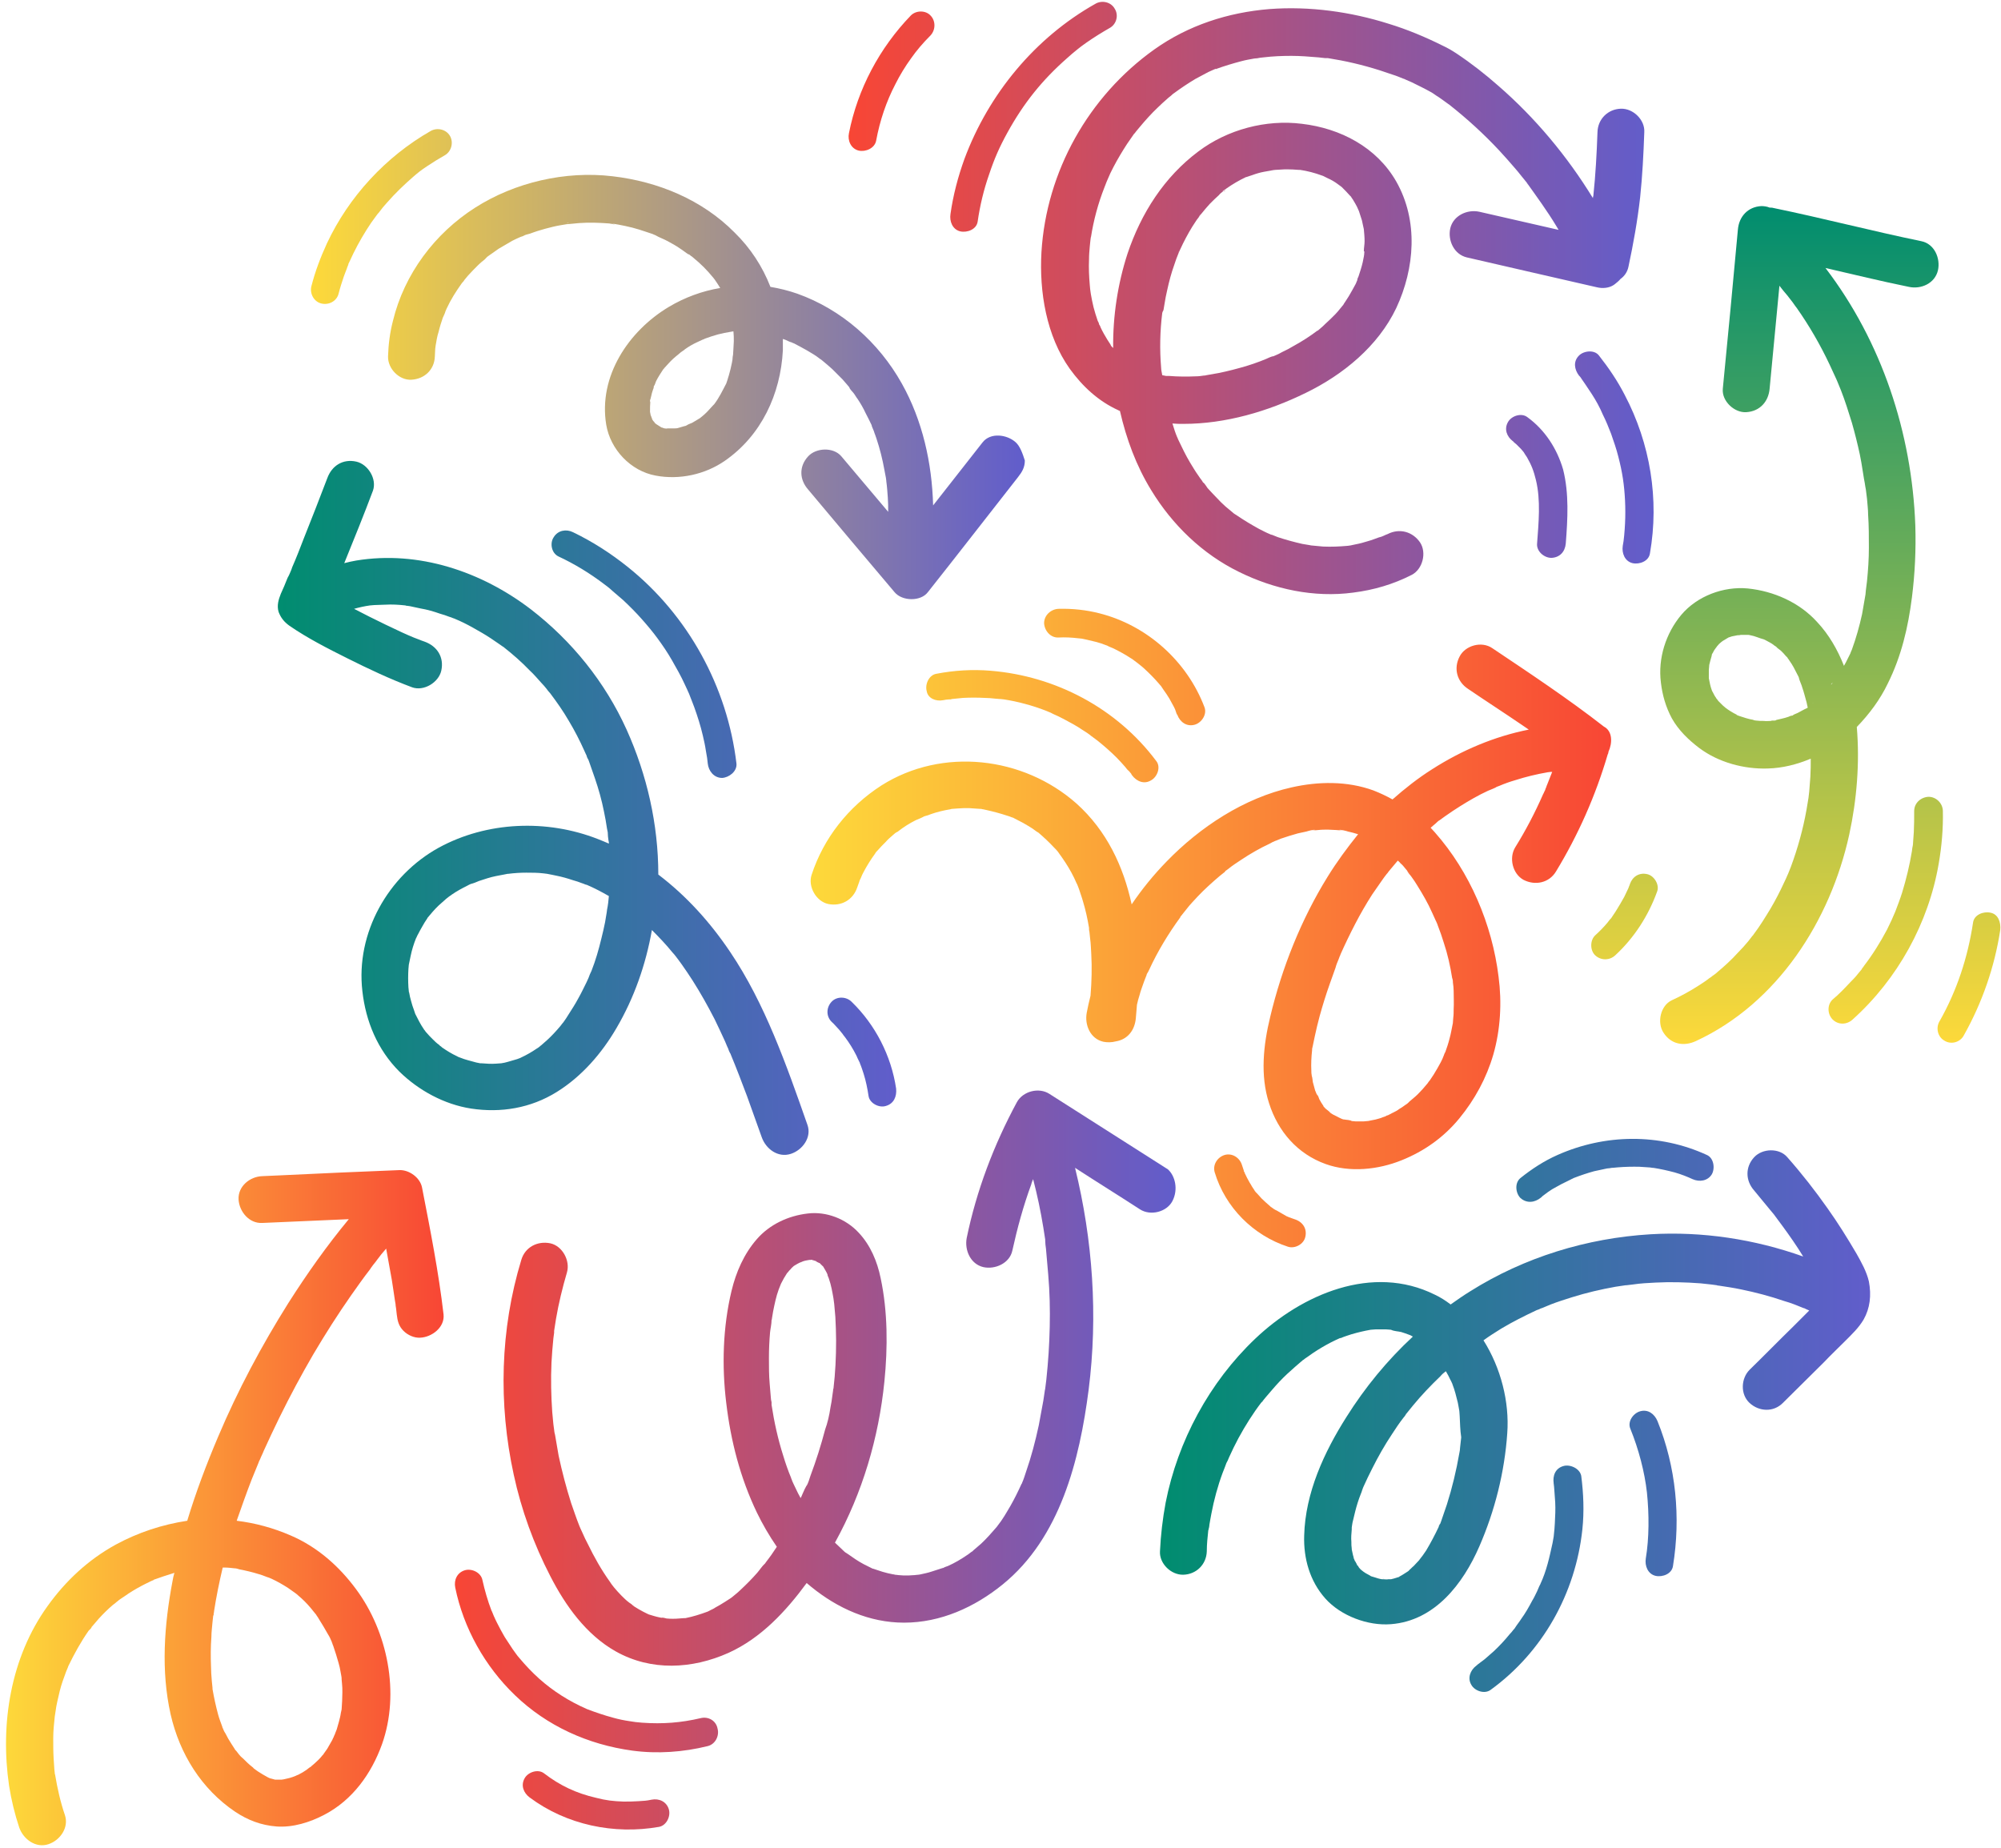 <?xml version="1.0" encoding="UTF-8"?>
<!DOCTYPE svg PUBLIC '-//W3C//DTD SVG 1.0//EN'
          'http://www.w3.org/TR/2001/REC-SVG-20010904/DTD/svg10.dtd'>
<svg height="489.7" preserveAspectRatio="xMidYMid meet" version="1.0" viewBox="-1.3 -0.4 530.1 489.7" width="530.1" xmlns="http://www.w3.org/2000/svg" xmlns:xlink="http://www.w3.org/1999/xlink" zoomAndPan="magnify"
><linearGradient gradientTransform="matrix(1 0 0 -1 0 490)" gradientUnits="userSpaceOnUse" id="a" x1="71.963" x2="236.067" xlink:actuate="onLoad" xlink:show="other" xlink:type="simple" y1="276.356" y2="276.356"
  ><stop offset="0" stop-color="#008d6f"
    /><stop offset="1" stop-color="#615dcb"
  /></linearGradient
  ><path d="M212.6,297.6c1.2,3.3-1.3,6.7-4.4,7.7c-3.4,1.1-6.6-1.3-7.7-4.4c-1.3-3.6-2.6-7.3-3.9-10.9 c-1.4-3.7-2.8-7.4-4.3-11c0-0.1-0.1-0.3-0.2-0.4c-0.2-0.4-0.4-0.8-0.5-1.2c-0.4-0.8-0.7-1.7-1.1-2.5c-0.8-1.8-1.7-3.6-2.5-5.3 c-1.8-3.5-3.7-6.9-5.8-10.2c-0.9-1.4-1.9-2.9-2.9-4.3c-0.3-0.4-0.5-0.7-0.8-1.1c-0.1-0.1-0.2-0.3-0.3-0.4c-0.4-0.5-0.8-1.1-1.3-1.6 c-1.7-2.1-3.6-4.1-5.5-6c-1.6,9.1-4.7,18-9.4,26c-3.9,6.7-9.2,12.8-15.8,16.9c-6.9,4.3-14.8,5.6-22.7,4.4c-7.1-1.1-13.9-4.8-19-9.8 c-5.8-5.8-8.9-13.3-9.8-21.3c-1.8-15.4,6.8-30.6,20.2-38c12.8-7,28.7-7.6,42.2-2.3c1,0.4,2,0.8,2.9,1.2c0-0.3,0-0.5-0.1-0.8 c-0.1-0.7-0.2-1.5-0.2-2.2c-0.1-0.3-0.1-0.7-0.2-1c-0.2-1.5-0.5-3-0.8-4.5c-0.6-3-1.4-5.9-2.4-8.8c-0.5-1.4-1-2.9-1.5-4.3 c-0.1-0.4-0.3-0.8-0.5-1.1c0-0.1-0.2-0.4-0.2-0.6c0-0.1-0.1-0.2-0.1-0.2c-0.2-0.4-0.3-0.7-0.5-1.1c-1.2-2.7-2.6-5.4-4.1-7.9 c-1.5-2.6-3.2-5-5-7.4l-0.1-0.1c-0.3-0.3-0.5-0.6-0.8-1c-0.4-0.5-0.9-1.1-1.4-1.6c-1-1.1-2-2.3-3.1-3.3c-2.1-2.2-4.4-4.2-6.8-6.1 c-0.1-0.1-0.2-0.2-0.3-0.2c-0.3-0.2-0.7-0.5-1-0.7c-0.7-0.5-1.5-1-2.2-1.5c-1.5-1-3.1-1.9-4.7-2.8c-1.6-0.9-3.2-1.7-4.9-2.4 c0,0-0.2-0.1-0.3-0.1c-0.4-0.2-0.8-0.3-1.1-0.4c-0.8-0.3-1.6-0.6-2.4-0.8c-1.7-0.6-3.4-1.1-5.2-1.4c-0.9-0.2-1.9-0.4-2.8-0.6 c-0.2,0-0.5-0.1-0.7-0.1s-0.3,0-0.5-0.1c-1.8-0.2-3.6-0.3-5.3-0.2c-1,0-1.9,0.1-2.9,0.1c-0.4,0-0.8,0.1-1.2,0.1l0,0 c-1.4,0.2-2.8,0.5-4.2,0.9c1.4,0.7,2.7,1.4,4.1,2.1c2.8,1.4,5.7,2.8,8.5,4.1c1.1,0.5,2.2,1,3.2,1.4c0.3,0.1,1,0.4,1.3,0.5 c0.5,0.2,1,0.4,1.6,0.6c3.3,1.2,5.2,4.1,4.4,7.7c-0.7,3.1-4.6,5.5-7.7,4.4c-5.9-2.2-11.6-4.9-17.2-7.7c-5.2-2.6-10.5-5.3-15.3-8.6 c-1.4-1-2.3-2.1-2.9-3.7c-0.5-1.7,0-3.3,0.6-4.8c0.6-1.3,1.2-2.7,1.7-4c0.1-0.2,0.6-1.4,0.3-0.6c-0.3,0.8,0.1-0.2,0.2-0.4 c0.3-0.7,0.6-1.3,0.8-2c1.1-2.5,2.1-5.1,3.1-7.7c2.1-5.3,4.2-10.6,6.2-15.9c1.2-3.3,4.1-5.2,7.7-4.4c3.1,0.7,5.5,4.6,4.4,7.7 c-2.4,6.4-5,12.8-7.6,19.2c1.1-0.3,2.1-0.5,3.2-0.7c16.5-2.7,33.1,2.9,46.2,12.9c10.9,8.4,19.7,19.3,25.4,31.9 c5.4,12,8.4,25.1,8.4,38.4c7.5,5.7,13.8,12.7,19.1,20.6C201.3,265.4,207,281.6,212.6,297.6z M126.4,281 C126.9,281.1,127.4,281.1,126.4,281L126.4,281z M160,237c-1.9-1.1-3.8-2.1-5.9-3l0,0c0,0,0,0-0.1,0c-0.4-0.1-0.7-0.3-1.1-0.4 c-0.8-0.3-1.6-0.6-2.4-0.8c-1.5-0.5-2.9-0.9-4.4-1.2c-0.8-0.2-1.6-0.3-2.5-0.5l0,0c-0.3,0-0.6-0.1-0.8-0.1c-1.6-0.2-3.1-0.2-4.7-0.2 c-1.6,0-3.1,0.1-4.7,0.3c-0.1,0-0.1,0-0.2,0c-0.3,0.1-0.7,0.1-1,0.2c-0.7,0.1-1.4,0.3-2.1,0.4c-1.5,0.3-3,0.8-4.5,1.3 c-0.7,0.3-1.4,0.6-2.2,0.8c0.1,0,0.2-0.1,0.3-0.1c-0.1,0-0.2,0.1-0.3,0.1c-0.3,0.1-0.6,0.3-1,0.5c-1.4,0.7-2.7,1.4-4,2.3 c-0.6,0.4-1.1,0.8-1.6,1.2c0,0,0,0-0.1,0.1c-0.3,0.3-0.6,0.5-0.9,0.8c-1.2,1-2.2,2.1-3.2,3.3c-0.2,0.2-0.3,0.4-0.5,0.6 c-0.1,0.1-0.2,0.2-0.2,0.3c-0.5,0.7-0.9,1.4-1.3,2.1s-0.8,1.4-1.2,2.2c-0.2,0.3-0.3,0.7-0.5,1c-0.6,1.5-1.1,3.1-1.4,4.6 c-0.2,0.8-0.3,1.6-0.5,2.4l0,0c0,0.4-0.1,0.8-0.1,1.1c-0.1,1.6-0.1,3.3,0,4.9c0,0.3,0.1,0.6,0.1,1c0,0.1,0,0.2,0.1,0.4 c0.1,0.7,0.3,1.5,0.5,2.2c0.2,0.8,0.5,1.7,0.8,2.5c0.1,0.3,0.2,0.6,0.3,0.9l0,0c0.7,1.4,1.4,2.8,2.3,4.1c0,0.1,0.2,0.2,0.3,0.4 c0.1,0.2,0.3,0.4,0.4,0.5c0.5,0.6,1,1.1,1.6,1.7c0.5,0.5,1.1,1.1,1.7,1.5c0.1,0.1,0.2,0.2,0.3,0.3c0.2,0.1,0.3,0.2,0.5,0.4 c1.3,0.9,2.6,1.7,3.9,2.3c0.3,0.2,0.6,0.3,0.9,0.4c0.7,0.3,1.4,0.5,2.1,0.7s1.5,0.4,2.2,0.6c0.3,0.1,0.7,0.1,1,0.2 c0.1,0,0.2,0,0.3,0c1.3,0.1,2.6,0.2,3.9,0.1c0.5,0,0.9-0.1,1.4-0.1c0.6-0.1,1.2-0.2,1.8-0.4c0.8-0.2,1.6-0.5,2.4-0.7 c0.3-0.1,0.5-0.2,0.8-0.3c0.1,0,0.1-0.1,0.2-0.1c1.5-0.7,2.9-1.5,4.2-2.4c0.4-0.2,0.7-0.5,1.1-0.8c-0.1,0.1-0.2,0.1-0.3,0.2 c0.1-0.1,0.2-0.2,0.3-0.2c0.6-0.5,1.1-1,1.7-1.5c1.2-1.1,2.3-2.3,3.4-3.6c0.2-0.3,0.5-0.6,0.7-0.9l0.1-0.1c0.5-0.7,1-1.4,1.4-2.1 c0.9-1.4,1.8-2.8,2.6-4.3c0.8-1.4,1.5-2.9,2.2-4.3c0.2-0.4,0.3-0.7,0.5-1.1c0.2-0.6,0.5-1.3,0.8-1.9c1.1-2.8,1.9-5.6,2.6-8.5 c0.4-1.5,0.7-3,1-4.4c0.1-0.8,0.3-1.6,0.4-2.4c0-0.2,0.1-0.5,0.1-0.7v-0.1C159.8,239.3,159.9,238.1,160,237z M146.6,147 c4.3,2,8.4,4.5,12.2,7.4c0.1,0.1,0.4,0.3,0.4,0.3c0.1,0.1,0.3,0.2,0.4,0.3c0.5,0.4,1,0.8,1.4,1.2c0.9,0.8,1.9,1.6,2.8,2.4 c1.7,1.6,3.4,3.3,4.9,5c1.6,1.8,3,3.5,4.1,5c1.4,1.9,2.7,3.8,3.9,5.9c1.2,2.1,2.4,4.2,3.4,6.4c0.2,0.5,0.5,1,0.7,1.5 c0.1,0.2,0.2,0.5,0.3,0.7c0-0.1,0.3,0.7,0.3,0.7c0.3,0.7,0.8,2.1,1.2,3.1c0.9,2.5,1.7,5,2.3,7.6c0.3,1.3,0.6,2.6,0.8,4 c0.3,1.6,0.4,2.3,0.5,3.4c0.2,1.9,1.6,3.8,3.8,3.8c1.8-0.1,4-1.7,3.8-3.8c-2.4-20.3-12.8-39.3-28.8-52.1c-4.5-3.6-9.3-6.7-14.5-9.2 c-1.8-0.9-4-0.5-5.1,1.3C144.3,143.5,144.8,146.1,146.6,147z M233.4,292.6c-1.8,0.6-4.3-0.7-4.6-2.6c-0.3-2-0.7-4-1.3-5.9 c-0.3-0.9-0.6-1.9-1-2.8v-0.1c-0.1-0.2-0.2-0.4-0.3-0.6c-0.2-0.4-0.4-0.8-0.6-1.3c-0.9-1.8-1.9-3.4-3.1-5c-0.1-0.1-0.2-0.2-0.3-0.4 c0,0.1-0.2-0.3-0.3-0.4c-0.3-0.4-0.6-0.7-0.9-1.1c-0.7-0.7-1.3-1.5-2-2.1c-1.5-1.5-1.4-3.8,0-5.3s3.9-1.4,5.3,0 c6.3,6.1,10.5,14.3,11.8,23C236.3,290.1,235.5,292,233.4,292.6z M226.4,281.2C226.3,281,226.3,281,226.4,281.2L226.4,281.2z" fill="url(#a)"
  /><linearGradient gradientTransform="matrix(1 0 0 -1 0 490)" gradientUnits="userSpaceOnUse" id="b" x1="223.507" x2="436.765" xlink:actuate="onLoad" xlink:show="other" xlink:type="simple" y1="411.45" y2="411.45"
  ><stop offset="0" stop-color="#f84635"
    /><stop offset="1" stop-color="#615dcb"
  /></linearGradient
  ><path d="M421.7,75.7c-11.5-2.6-23-5.3-34.4-7.9 c-3.4-0.8-5.1-4.5-4.4-7.7c0.8-3.4,4.5-5.1,7.7-4.4c7,1.6,14,3.2,21,4.8c-0.2-0.3-0.4-0.7-0.6-1c-2.4-4-5.2-7.8-7.9-11.6 c-0.1-0.2-0.3-0.3-0.4-0.5c-0.3-0.4-0.6-0.7-0.9-1.1c-0.6-0.8-1.3-1.6-1.9-2.3c-1.3-1.5-2.6-3-4-4.5c-4.1-4.4-8.6-8.5-13.3-12.2 c-0.1-0.1-0.2-0.1-0.3-0.2c-0.4-0.3-0.7-0.5-1.1-0.8c-0.6-0.4-1.2-0.9-1.9-1.3c-0.6-0.4-1.1-0.8-1.7-1.1c-1.6-0.9-3.3-1.7-4.9-2.5 c-0.5-0.2-1.1-0.5-1.6-0.7c-0.2-0.1-0.4-0.2-0.7-0.3c0.1,0,0.1,0.1,0.2,0.1c-1-0.4-1.9-0.8-2.9-1.1c-4.5-1.6-9.1-2.9-13.8-3.8 c-1.1-0.2-2.3-0.4-3.4-0.6h0.1c-0.1,0-0.1,0-0.2,0h-0.1c-0.1,0-0.1,0-0.2,0s-0.2,0-0.3,0c-0.6-0.1-1.2-0.1-1.8-0.2 c-2.4-0.2-4.8-0.4-7.2-0.4c-2.5,0-4.9,0.1-7.4,0.4c-0.3,0-0.6,0.1-0.9,0.1c-0.5,0.1-1,0.2-1.5,0.2c-1.1,0.2-2.3,0.4-3.4,0.7 c-2.3,0.6-4.6,1.3-6.8,2.1c0,0,0,0-0.1,0c0,0,0.1,0,0.1-0.1c-0.2,0.1-0.5,0.2-0.7,0.3c-0.6,0.3-1.2,0.5-1.7,0.8c-1,0.5-2,1.1-3,1.6 c-2,1.2-3.8,2.4-5.7,3.8c-0.2,0.1-0.4,0.3-0.5,0.4c-0.4,0.4-0.9,0.7-1.3,1.1c-0.8,0.7-1.7,1.5-2.5,2.3c-1.7,1.6-3.3,3.4-4.8,5.2 c-0.3,0.4-0.7,0.8-1,1.2c-0.1,0.2-0.3,0.4-0.5,0.6c-0.6,0.9-1.2,1.7-1.8,2.6c-1.3,2-2.5,4-3.6,6.1c-0.6,1.1-1.1,2.2-1.6,3.4 c-0.2,0.5-0.4,0.9-0.6,1.4c0.9-1.8-0.1,0.2-0.2,0.6c-1.7,4.3-2.9,8.8-3.6,13.3c0,0,0,0,0,0.1c0-0.1,0-0.2,0-0.3 c0,0.2-0.1,0.5-0.1,0.7c-0.1,0.6-0.1,1.2-0.2,1.9c-0.1,1.1-0.2,2.2-0.2,3.4c-0.1,2.3,0,4.5,0.2,6.8c0,0.4,0.1,0.7,0.1,1.1 c0.1,0.5,0.1,1,0.2,1.4c0.2,1.1,0.4,2.2,0.7,3.4c0.3,1.2,0.7,2.4,1.1,3.6c0.1,0.2,0.2,0.4,0.3,0.6c0,0,0,0.2,0.1,0.4 c0.1,0.1,0.1,0.2,0.2,0.3V86c0,0,0,0,0-0.1c0.1,0.2,0.1,0.3,0.2,0.5c0.5,1.1,1.1,2.1,1.7,3.1c0.3,0.5,0.6,0.9,0.9,1.4 c0,0.1,0.1,0.2,0.2,0.4c0,0,0,0,0.1,0.1s0.2,0.2,0.2,0.3c-0.1-0.1-0.1-0.1-0.1-0.2c0.1,0.1,0.2,0.2,0.3,0.3c-0.1-8.4,1.2-17,3.8-25 c3.6-10.7,9.7-20.3,18.8-27.1c7.7-5.8,17.9-8.5,27.4-7.3c10.2,1.2,19.8,6.2,25,15.3c5.9,10.4,4.9,23,0,33.5 c-4.8,10.1-14.1,17.7-24,22.5c-10,4.9-21.2,8.2-32.4,8.2c-1,0-1.9,0-2.9-0.1c0.2,0.6,0.4,1.2,0.6,1.9c0.2,0.6,0.4,1.1,0.6,1.6 c0.1,0.2,0.2,0.4,0.3,0.7c1,2.1,2,4.2,3.2,6.2c0.7,1.1,1.3,2.2,2.1,3.3c0.3,0.5,0.7,1,1,1.4c0.1,0.2,0.2,0.3,0.3,0.5 c0.4,0.2,0.9,1.1,1.2,1.5c0.4,0.4,0.8,0.9,1.2,1.3c0.8,0.8,1.5,1.6,2.3,2.4c0.8,0.8,1.7,1.6,2.6,2.3c0.2,0.2,0.4,0.3,0.6,0.5 c0.3,0.3,0.7,0.5,1,0.7c1.9,1.3,3.9,2.5,5.9,3.6c1,0.5,1.9,1,2.9,1.4c0.2,0.1,0.4,0.2,0.6,0.2c0.5,0.2,1,0.4,1.5,0.6 c2.1,0.7,4.3,1.3,6.5,1.8c0.6,0.1,1.2,0.2,1.8,0.3c0.2,0,0.4,0.1,0.5,0.1c1.1,0.1,2.1,0.2,3.2,0.3c2.2,0.1,4.4,0,6.6-0.2 c0.1,0,0.6-0.1,0.7-0.1c0.5-0.1,0.9-0.2,1.4-0.3c1.1-0.2,2.1-0.5,3.1-0.8c1.1-0.3,2.1-0.7,3.2-1.1c-0.2,0.1,0.2,0,0.4-0.1 c0.2-0.1,0.4-0.1,0.5-0.2c-0.2,0.1-0.3,0.1-0.4,0.2c0.5-0.2,1-0.5,1.6-0.7c3.1-1.6,6.6-0.7,8.6,2.2c1.8,2.7,0.7,7.1-2.2,8.6 c-4.9,2.5-10,4-15.5,4.7c-10.4,1.4-21-0.9-30.3-5.5c-9.6-4.7-17.6-12.4-23.2-21.6c-4-6.5-6.6-13.6-8.3-21c-0.1-0.1-0.3-0.1-0.4-0.2 c-5.3-2.4-9.5-6.3-12.9-11c-6.2-8.7-8.1-20.4-7.5-30.9c1.3-21.4,12.5-41.3,29.9-53.7C313.5,6.3,324,2.9,335,2 c10.6-0.8,21.5,0.7,31.6,3.9c4.9,1.5,9.7,3.5,14.3,5.8c1.3,0.6,2.5,1.3,3.7,2.1c3.9,2.6,7.6,5.5,11,8.5c9.8,8.5,18.3,18.7,25.1,29.8 c0-0.2,0-0.4,0.1-0.6c0.6-5.6,0.9-11.3,1.1-16.9c0.1-3.5,2.8-6.1,6.2-6.2c3.3-0.1,6.4,3,6.2,6.2c-0.2,5.8-0.5,11.6-1.1,17.3 c-0.7,6.2-1.8,12.3-3.1,18.4c-0.3,1.4-1.1,2.5-2.1,3.2c-0.4,0.5-0.9,0.9-1.4,1.3c-0.1,0.1-0.3,0.2-0.4,0.3 C425,75.9,423.3,76.1,421.7,75.7C421.9,75.8,421.8,75.8,421.7,75.7z M306.7,99.8c0,0.3,0,0.6,0,0.9l0,0 C306.7,99.9,306.7,99.7,306.7,99.8z M310.8,66.6C311,66.3,311.1,65.8,310.8,66.6C310.8,66.5,310.8,66.6,310.8,66.6z M306.6,82.5 c-0.6,4.8-0.7,9.7-0.3,14.5c0,0.7,0.2,1.3,0.3,2c0.3,0.1,0.7,0.1,1,0.2c-0.1,0-0.1,0-0.2,0c0.1,0,0.2,0,0.3,0c0.1,0,0.1,0,0.2,0 c0.2,0,0.4,0,0.5,0c2.4,0.2,4.8,0.2,7.2,0.1c0.7,0,1.3-0.1,2-0.2c0.2,0,0.4,0,0.7-0.1c1.1-0.2,2.2-0.4,3.4-0.6 c2.4-0.5,4.7-1.1,7.1-1.8c1.3-0.4,2.5-0.8,3.8-1.3c0.5-0.2,1-0.4,1.5-0.6c0.2-0.1,1.7-0.8,1.9-0.7l0,0c0.2-0.1,0.5-0.2,0.7-0.3 c0.5-0.2,1.1-0.5,1.6-0.8c1.1-0.5,2.2-1.1,3.2-1.7c2.2-1.2,4.2-2.5,6.2-4c0,0,0,0,0.1,0c0.2-0.2,0.5-0.4,0.7-0.6 c0.5-0.4,0.9-0.8,1.3-1.2c0.9-0.8,1.7-1.6,2.6-2.5c0.5-0.5,0.9-1,1.3-1.5c0.2-0.2,0.3-0.4,0.5-0.6c0.1-0.2,0.3-0.3,0.4-0.5 c0-0.1,0.1-0.1,0.1-0.2c0.1-0.2,0.3-0.4,0.4-0.6c0.3-0.5,0.6-0.9,0.9-1.4c0.6-1,1.2-2.1,1.8-3.2c0.1-0.2,0.2-0.4,0.3-0.7 c0,0,0,0,0,0.1v-0.1c0-0.1,0.1-0.1,0.1-0.2c0.1-0.2,0.1-0.4,0.1-0.5c0.1-0.2,0.2-0.5,0.3-0.7c0.4-1.2,0.8-2.4,1.1-3.7 c0.1-0.5,0.2-1,0.3-1.5c0-0.2,0.1-0.4,0.1-0.7c0,0,0,0,0,0.1v-0.1c0-0.1,0-0.2,0-0.2c0.1-0.4,0-0.7-0.1-0.5c0-0.9,0.2-1.8,0.2-2.7 c0-1.1-0.1-2.1-0.2-3.2c-0.1-0.3-0.1-0.6-0.2-0.9c-0.1-0.5-0.2-1-0.3-1.4c-0.3-1-0.6-1.9-0.9-2.8c0.5,1.3-0.2-0.4-0.4-0.8 c-0.3-0.6-0.6-1.1-0.9-1.6c-0.2-0.4-0.5-0.7-0.7-1.1c-0.1-0.1-0.2-0.2-0.3-0.3c-0.7-0.8-1.4-1.5-2.1-2.2c-0.4-0.3-0.7-0.6-1.1-0.9 c1.5,1.3,0.3,0.3-0.1,0c-0.8-0.6-1.7-1.1-2.6-1.5c-0.4-0.2-0.8-0.4-1.2-0.6c-0.1,0-0.2-0.1-0.3-0.1c-1.9-0.7-3.8-1.2-5.8-1.5 c-0.1,0-0.3,0-0.4,0c-0.5,0-1-0.1-1.5-0.1c-0.9,0-1.9-0.1-2.8,0c-0.6,0-1.2,0.1-1.8,0.1c-0.5,0-2.3,0.4-0.1,0c-1,0.2-2,0.3-2.9,0.5 c-1.1,0.2-2.1,0.5-3.2,0.9c-0.4,0.1-0.8,0.3-1.2,0.4c-0.1,0-0.2,0.1-0.3,0.1c0,0,0,0-0.1,0c-1.9,0.9-3.6,1.9-5.3,3.1 c-0.1,0.1-0.2,0.2-0.4,0.3c-0.1,0-0.2,0.1-0.3,0.2l-0.1,0.1c0,0-0.1,0-0.1,0.1c0,0,0,0,0.1,0c-0.4,0.3-0.8,0.6-1.1,1 c-0.8,0.7-1.6,1.5-2.4,2.3c-0.8,0.9-1.6,1.8-2.3,2.7c0.1-0.1,0.1-0.1,0.2-0.2c-0.1,0.1-0.2,0.2-0.3,0.3l0,0 c-0.1,0.1-0.2,0.3-0.3,0.4c-0.3,0.5-0.7,0.9-1,1.4c-1.3,1.9-2.4,3.9-3.4,5.9c-0.3,0.6-0.6,1.3-0.9,1.9c-0.1,0.2-0.2,0.5-0.3,0.7 c-0.4,1-0.8,2-1.1,3c-0.8,2.2-1.4,4.5-1.9,6.8c-0.3,1.2-0.5,2.4-0.7,3.6c-0.1,0.6-0.2,1.2-0.3,1.8c0-0.1,0-0.2,0-0.4 c0,0.2,0,0.4-0.1,0.5C306.6,82.3,306.6,82.7,306.6,82.5z M299.4,34.8C299.4,34.8,299.4,34.9,299.4,34.8 C298.9,35.4,299.2,35.1,299.4,34.8z M403.2,48.2l-0.1-0.1C403.3,48.4,403.7,48.8,403.2,48.2z M323.1,50.1c-0.1,0.1-0.3,0.2-0.4,0.3 l0,0C323.4,50.1,323.4,50,323.1,50.1z M316.7,56.4l-0.1,0.1c-0.1,0.1-0.1,0.2-0.2,0.3l-0.1,0.1C316.3,57,316.3,57,316.7,56.4z M287.6,62.6C287.6,63.1,287.5,64.1,287.6,62.6L287.6,62.6z M429.1,104.2c-1.9-3.7-4.2-7.1-6.8-10.4c-1.2-1.6-4-1.3-5.3,0 c-1.6,1.6-1.2,3.7,0,5.3c-0.2-0.2-0.1-0.1,0.2,0.2c0.2,0.2,0.3,0.4,0.5,0.7c0.3,0.4,0.6,0.9,0.9,1.3c0.6,0.9,1.2,1.8,1.8,2.7 c1.1,1.7,2.1,3.5,2.9,5.4c1,2,1.4,3.1,2.2,5.1c0.7,2,1.4,4,1.9,6c1.1,4.2,1.6,7.6,1.8,11.7c0.1,2,0.1,4.1,0,6.1s-0.3,4.5-0.6,5.9 c-0.3,1.9,0.5,4.1,2.6,4.6c1.8,0.4,4.3-0.5,4.6-2.6C438.3,131.9,435.9,117.1,429.1,104.2z M403.3,110.1c-1.6-1.2-4.2-0.3-5.1,1.3 c-1.1,1.9-0.3,3.9,1.3,5.1c0.1,0.1,0.2,0.1,0.2,0.2c0,0,0,0,0.1,0.1c0.2,0.2,0.4,0.3,0.6,0.5c0.4,0.4,0.8,0.8,1.2,1.2 c0.2,0.2,0.4,0.5,0.6,0.7l0,0c0,0,0,0.1,0.1,0.1c0.3,0.5,0.6,1,0.9,1.4c1.2,2.1,1.8,3.6,2.4,6.1c1.3,5.4,0.7,11.3,0.3,16.8 c-0.2,2,1.8,3.8,3.8,3.8c2.2-0.1,3.6-1.6,3.8-3.8c0.5-6.5,0.9-13.2-0.7-19.6C411.2,118.5,408,113.5,403.3,110.1z M281.4,15 c0.9-0.8,1.8-1.6,2.7-2.3c0.6-0.5,1.4-1.1,2.4-1.8c2-1.4,4.1-2.7,6.2-3.9c1.8-1,2.4-3.4,1.3-5.1c-1-1.8-3.4-2.3-5.1-1.3 c-16,9-28.3,23.9-34.7,41.1c-1.7,4.7-3,9.6-3.7,14.6c-0.3,1.9,0.5,4.1,2.6,4.6c1.8,0.4,4.3-0.5,4.6-2.6c0.6-4.2,1.6-8.4,3-12.4 c1.4-4.2,2.7-7.2,4.9-11.2C269.9,26.9,274.8,20.8,281.4,15z M240,3.7c-8.3,8.6-14.1,19.5-16.4,31.2c-0.4,1.9,0.5,4.1,2.6,4.6 c1.8,0.4,4.2-0.6,4.6-2.6c1-5.4,2.7-10.4,5.1-15c1.2-2.4,2.6-4.7,4.2-6.9c1.4-2,3.1-4,5.1-6c1.4-1.5,1.4-3.9,0-5.3 C243.9,2.3,241.4,2.3,240,3.7z" fill="url(#b)"
  /><linearGradient gradientTransform="matrix(1 0 0 -1 0 490)" gradientUnits="userSpaceOnUse" id="c" x1="305.991" x2="494.128" xlink:actuate="onLoad" xlink:show="other" xlink:type="simple" y1="115.411" y2="115.411"
  ><stop offset="0" stop-color="#008d6f"
    /><stop offset="1" stop-color="#615dcb"
  /></linearGradient
  ><path d="M492.4,349.2c-1.3,2.2-3.1,3.9-4.9,5.7 c-1.9,1.9-3.8,3.7-5.6,5.6c-3.6,3.6-7.3,7.2-10.9,10.8c-2.5,2.5-6.3,2.3-8.8,0s-2.3-6.5,0-8.8c3.9-3.8,7.7-7.7,11.6-11.5 c1.4-1.4,2.8-2.8,4.2-4.2c-0.3-0.1-0.6-0.3-0.9-0.4c-0.2-0.1-0.4-0.2-0.6-0.3c0,0,0.1,0,0.1,0.1c-1.7-0.7-3.4-1.4-5.2-1.9 c-3.8-1.3-7.6-2.3-11.5-3.1c-1.9-0.4-3.9-0.7-5.9-1c-0.2,0-0.3,0-0.5-0.1c-0.5-0.1-1-0.1-1.5-0.2c-0.9-0.1-1.8-0.2-2.8-0.3 c-4-0.3-8-0.4-11.9-0.2c-2,0.1-4,0.2-6,0.5c-0.6,0.1-1.1,0.1-1.7,0.2h-0.1h-0.1c-0.9,0.1-1.8,0.3-2.7,0.4c-3.9,0.7-7.8,1.6-11.6,2.8 c-1.9,0.6-3.8,1.2-5.6,1.9c-0.8,0.3-1.6,0.7-2.4,1H407c-0.4,0.2-0.8,0.4-1.2,0.5c-3.2,1.5-6.4,3.1-9.4,4.9c-1.6,1-3.2,2-4.7,3.1 c4.6,7.3,6.9,16.3,6.3,24.6c-0.7,10.3-3.3,20.6-7.4,30c-4.3,9.9-11.8,19.7-23.4,20.6c-6.1,0.5-13.3-2.2-17.4-6.8 c-4.1-4.6-5.8-10.6-5.6-16.7c0.3-11.3,5.3-22.1,11.2-31.4c4.9-7.8,10.8-15,17.6-21.3c-0.3-0.1-0.5-0.3-0.8-0.4l0,0 c-0.8-0.3-1.6-0.6-2.3-0.8c-0.8-0.2-1.9-0.2-2.7-0.6c-0.4,0-0.8-0.1-1.3-0.1c-0.9,0-1.9,0-2.8,0c-0.4,0-0.9,0.1-1.3,0.1l0,0 c-1.7,0.3-3.4,0.7-5.1,1.2c-0.9,0.3-1.9,0.6-2.8,1c0,0,0,0-0.1,0h-0.1c-0.4,0.2-0.7,0.3-1.1,0.5c-1.7,0.8-3.3,1.7-4.9,2.7 c-0.8,0.5-1.7,1.1-2.5,1.7c-0.4,0.3-0.8,0.5-1.1,0.8c0,0-0.1,0-0.1,0.1c0,0,0,0-0.1,0c-1.4,1.2-2.8,2.4-4.2,3.7 c-1.4,1.3-2.7,2.7-3.9,4.1c-0.6,0.7-1.2,1.4-1.8,2.1c-0.3,0.4-0.6,0.7-0.9,1.1L333,371c0,0,0,0.1-0.1,0.1c-2.3,3-4.3,6.2-6.1,9.5 c-0.9,1.7-1.7,3.3-2.5,5.1c-0.2,0.4-0.8,2-0.2,0.4c-0.1,0.4-0.3,0.7-0.5,1.1c-0.3,0.9-0.7,1.8-1,2.6c-1.3,3.5-2.3,7.2-3,10.9 c-0.2,0.9-0.3,1.8-0.5,2.8c0,0.1-0.1,1-0.2,1.1c0,0.2,0,0.3-0.1,0.4c-0.2,1.9-0.4,3.7-0.4,5.6c-0.1,3.5-2.8,6.1-6.2,6.2 c-3.3,0.1-6.4-3-6.2-6.2c0.2-4.3,0.7-8.6,1.5-12.9c3.2-16.3,11.6-31.9,23.7-43.4c12.4-11.8,31.1-19.9,47.6-11.7 c1.5,0.7,2.9,1.6,4.2,2.6c1.7-1.2,3.4-2.4,5.2-3.5c14.3-9,30.9-14.1,47.8-15.1c13.7-0.8,27.5,1.3,40.4,5.9c-1.7-2.8-3.6-5.5-5.5-8.1 c-0.7-0.9-1.3-1.8-2-2.7c-0.1-0.2-0.7-1-0.2-0.3s0,0-0.1-0.1c-0.3-0.4-0.7-0.8-1-1.2c-1.4-1.7-2.8-3.4-4.2-5.1 c-2.3-2.6-2.4-6.2,0-8.8c2.2-2.4,6.7-2.5,8.8,0c3.8,4.3,7.4,8.9,10.7,13.6c2.7,3.8,5.2,7.8,7.6,11.9c1.3,2.3,2.7,4.8,3.3,7.4 C494.5,342.8,494.1,346.2,492.4,349.2z M333.3,370.8c-0.1,0-0.3,0.4-0.4,0.5C333,371.2,333.3,370.8,333.3,370.8z M357.4,412.8 c-0.1-0.3-0.2-0.6-0.2-0.5C357.2,412.4,357.3,412.6,357.4,412.8z M358.4,414.4c-0.2-0.3-0.4-0.5-0.3-0.4 C358.1,414.1,358.2,414.3,358.4,414.4z M365.5,417.8c0.1,0-0.3,0-0.6-0.1C365.1,417.8,365.3,417.8,365.5,417.8z M385.4,374.8 c0-0.5-0.1-1-0.1-1.4l0,0c-0.1-0.8-0.3-1.5-0.4-2.2c-0.4-1.6-0.8-3.3-1.4-4.8c0-0.1-0.1-0.3-0.2-0.5s-0.3-0.7-0.4-0.8 c-0.3-0.7-0.7-1.4-1.1-2.1l-0.1-0.1c-0.5,0.4-1,0.8-1.4,1.3c-2.6,2.5-5,5-7.3,7.8c-0.6,0.7-1.1,1.4-1.7,2.1 c-0.1,0.1-0.2,0.2-0.2,0.3c-0.2,0.3-0.4,0.6-0.6,0.8c-1.1,1.4-2.1,2.9-3,4.3c-2,3-3.7,6-5.3,9.2c-0.8,1.6-1.6,3.2-2.3,4.8 c-0.2,0.4-0.8,2-0.1,0.3c-0.1,0.3-0.2,0.5-0.3,0.8c-0.1,0.3-0.2,0.6-0.3,0.8c-0.6,1.5-1.1,3.1-1.5,4.7c-0.2,1-0.5,1.9-0.7,2.9 c-0.1,0.4-0.1,0.8-0.2,1.3c0,0.2,0,0.3,0,0.5c-0.1,1.1-0.2,2.2-0.1,3.3c0,0.6,0,1.2,0.1,1.8c0,0.1,0,0.2,0,0.2c0.2,1,0.4,2,0.8,3 c0,0,0,0.1,0.1,0.1c0,0.1,0.1,0.1,0.1,0.2c0.2,0.4,0.5,0.9,0.8,1.3c0,0.1,0.1,0.1,0.1,0.2c0.1,0.1,0.1,0.1,0.1,0.1 c0.3,0.4,0.7,0.7,1.1,1c0.2,0.1,0.4,0.3,0.6,0.4c0.5,0.3,1,0.5,1.4,0.8c0.3,0.1,0.7,0.2,1,0.3c0.6,0.2,1.2,0.4,1.9,0.5 c0,0,0.1,0,0.2,0h0.1c0.5,0,1,0.1,1.4,0c0.2,0,0.4,0,0.7,0c0.3-0.1,0.5-0.1,0.8-0.2c0.4-0.1,0.9-0.3,1.3-0.4c0,0,0.1,0,0.1-0.1 c0.8-0.4,1.5-0.9,2.3-1.4c0.1-0.1,0.3-0.2,0.4-0.4c0.4-0.3,0.7-0.7,1.1-1c0.5-0.5,1-1.1,1.5-1.6c-0.2,0.2,0.6-0.8,0.9-1.2 c0.3-0.4,0.6-0.9,0.9-1.3c1.2-2,2.3-4.1,3.3-6.2c-0.1,0.2,0.2-0.4,0.3-0.7c-0.1,0.1-0.1,0.3-0.2,0.4c0,0.1-0.1,0.2-0.1,0.2 c0-0.1,0.1-0.3,0.3-0.7c0,0,0,0,0,0.1c0.1-0.1,0.1-0.3,0.2-0.4c-0.1,0.1-0.1,0.2-0.1,0.3c0.2-0.5,0.4-1.1,0.6-1.7 c0.4-1.2,0.8-2.3,1.2-3.5c1.4-4.4,2.5-9,3.3-13.6c0.1-0.5,0.2-1,0.2-1.5l0,0c0.1-0.9,0.2-1.8,0.3-2.7 C385.5,378.4,385.5,376.6,385.4,374.8z M406.9,316.9c0.1-0.1,0.2-0.1,0.2-0.2c0.2-0.1,0.3-0.3,0.5-0.4c0.4-0.3,0.8-0.6,1.2-0.9 c0.7-0.5,1.5-1,2.3-1.4c0.9-0.5,1.8-1,2.7-1.4c0.4-0.2,0.8-0.4,1.2-0.6c0.1-0.1,0.3-0.1,0.4-0.2c0.1,0,0.1-0.1,0.2-0.1 c1.8-0.7,3.6-1.3,5.4-1.8c0.9-0.2,1.9-0.4,2.8-0.6c0.4-0.1,0.9-0.2,1.3-0.2c0.2,0,0.4-0.1,0.6-0.1c0.1,0,0.1,0,0.2,0 c1.9-0.2,3.8-0.3,5.7-0.3c0.9,0,1.8,0,2.7,0.1c0.5,0,1,0.1,1.5,0.1c0.2,0,0.5,0.1,0.7,0.1c0.1,0,0.1,0,0.2,0 c1.9,0.3,3.7,0.7,5.6,1.2c1.8,0.5,3.5,1.2,4.8,1.8c1.8,0.8,4,0.5,5.1-1.3c0.9-1.6,0.5-4.3-1.3-5.1c-12.6-5.8-27-5.6-39.6,0 c-3.6,1.6-6.8,3.7-9.8,6.1c-1.6,1.3-1.3,4,0,5.3C403.2,318.5,405.3,318.2,406.9,316.9z M412.9,388c-2.2,0.6-2.9,2.6-2.6,4.6 c-0.1-0.6,0.1,0.7,0.1,0.9c0,0.4,0.1,0.9,0.1,1.3c0.1,0.9,0.1,1.9,0.2,2.8c0.1,1.9,0,3.7-0.1,5.6c0,0.5-0.1,1-0.1,1.5 c0,0.2-0.1,0.8-0.1,1c0,0.1-0.1,0.8-0.1,1c-0.1,0.6-0.2,1.1-0.3,1.7c-0.4,1.8-0.8,3.7-1.3,5.5s-1.1,3.6-1.9,5.3c0,0-0.1,0.3-0.2,0.4 c0,0.1-0.1,0.2-0.1,0.2c-0.2,0.5-0.4,0.9-0.6,1.4c-0.4,0.8-0.8,1.7-1.3,2.5c-0.9,1.7-1.8,3.3-2.9,4.8c-0.5,0.8-1.1,1.5-1.6,2.3 c-0.1,0.2-0.2,0.3-0.3,0.4c0,0,0,0.1-0.1,0.1l0,0c-0.3,0.4-0.7,0.9-1.1,1.3c-1.3,1.6-2.7,3.1-4.2,4.5c-0.8,0.7-1.6,1.4-2.4,2.1 c-0.4,0.3-0.8,0.6-1.2,0.9c-0.6,0.5-0.3,0.2-0.1,0.1c-0.3,0.2-0.6,0.4-0.9,0.7c-1.6,1.2-2.4,3.3-1.3,5.1c0.9,1.6,3.5,2.5,5.1,1.3 c13.8-10,22.5-25.6,24.3-42.5c0.5-4.8,0.3-9.5-0.3-14.2C417.2,388.6,414.6,387.5,412.9,388z M433.2,373.5c-1.8,0.5-3.4,2.7-2.6,4.6 c2.2,5.4,3.8,11.5,4.4,16.9c0.6,5.8,0.6,12.1-0.3,17.5c-0.3,1.9,0.5,4.1,2.6,4.6c1.8,0.4,4.3-0.5,4.6-2.6 c2.1-12.9,0.8-26.3-4.1-38.4C437,374.2,435.3,372.9,433.2,373.5z" fill="url(#c)"
  /><linearGradient gradientTransform="matrix(1 0 0 -1 0 -15050)" gradientUnits="userSpaceOnUse" id="d" x1="0" x2="116.199" xlink:actuate="onLoad" xlink:show="other" xlink:type="simple" y1="-15449.034" y2="-15449.034"
  ><stop offset="0" stop-color="#fdd93a"
    /><stop offset="1" stop-color="#f84635"
  /></linearGradient
  ><path d="M116.2,347.8c0.4,3.5-3.2,6.1-6.2,6.2 c-1.6,0.1-3.3-0.7-4.4-1.8c-1.3-1.3-1.6-2.7-1.8-4.4c-0.1-0.6-0.1-1.2-0.2-1.8c0,0.4,0.1,0.5-0.1-0.6v0.1c0-0.1,0-0.3,0-0.4 c0,0.1,0,0.2,0,0.2v-0.1c-0.1-0.4-0.1-0.8-0.2-1.2c-0.3-1.8-0.5-3.6-0.8-5.3c-0.5-2.8-1-5.6-1.5-8.3c-0.9,1-1.7,2-2.5,3.1 c-0.4,0.6-0.9,1.1-1.3,1.7c-0.1,0.1-0.2,0.3-0.3,0.4c0,0.1-0.1,0.1-0.1,0.2c-1.8,2.3-3.4,4.6-5.1,7c-3.5,5-6.8,10.2-10,15.6 c-3.2,5.5-6.2,11.1-9,16.8c-1.4,2.9-2.8,5.8-4.1,8.7c-0.3,0.8-0.7,1.5-1,2.3c-0.1,0.2-0.2,0.4-0.3,0.6c0,0.1-0.1,0.2-0.1,0.3 c-0.6,1.5-1.2,2.9-1.8,4.4c-1.4,3.6-2.7,7.3-4,11c4.9,0.6,9.7,1.9,14.3,3.9c7,3,12.8,8.1,17.3,14.2c8.4,11.3,11.7,27.6,6.9,41.1 c-2.8,7.8-7.8,14.8-15.3,18.7c-3.8,2-8.3,3.4-12.6,3.1c-4.1-0.3-7.7-1.7-11-3.9c-8.9-6-14.7-15.3-17.1-25.8 c-2.6-11.6-1.7-23.7,0.5-35.3c0.1-0.7,0.3-1.5,0.5-2.2c-0.1,0-0.2,0.1-0.3,0.1c-1.7,0.5-3.4,1.1-5.1,1.7l0,0c0,0-0.1,0-0.1,0.1 c-0.4,0.2-0.8,0.3-1.1,0.5c-0.8,0.4-1.5,0.7-2.2,1.1c-1.5,0.8-3,1.7-4.4,2.7c-0.4,0.3-0.8,0.5-1.2,0.8c-0.1,0.1-0.3,0.2-0.4,0.3 c-0.2,0.2-0.5,0.4-0.5,0.4c-0.3,0.3-0.6,0.5-1,0.8c-1.3,1.1-2.5,2.3-3.7,3.6c-0.6,0.7-1.2,1.4-1.8,2.1l-0.1,0.1 c-0.1,0.4-0.5,0.7-0.8,1c-2.1,3-3.8,6.1-5.4,9.4c0,0.1-0.1,0.2-0.1,0.3c-0.2,0.4-0.3,0.8-0.5,1.2c-0.3,0.8-0.6,1.7-0.9,2.5 c-0.6,1.7-1,3.5-1.4,5.3c-0.2,0.9-0.4,1.9-0.5,2.8c-0.1,0.4-0.1,0.9-0.2,1.3l0,0c-0.2,1.9-0.4,3.8-0.4,5.7c0,1.8,0,3.6,0.1,5.3 c0.1,1,0.1,2,0.2,3c0,0.3,0.1,0.6,0.1,0.9c0,0.2,0,0.3,0.1,0.5c0.6,3.6,1.4,7.2,2.6,10.7c1.1,3.3-1.3,6.7-4.4,7.7 c-3.3,1.1-6.6-1.3-7.7-4.4c-1.2-3.6-2.1-7.3-2.7-11.1c-2.4-16.4,0.4-34,10.2-47.6c4.8-6.7,10.8-12.3,18.1-16.3 c5.9-3.2,12.3-5.3,18.9-6.3c2.3-7.6,5.1-15,8.2-22.3c5.2-12.3,11.5-24.1,18.6-35.4c4.9-7.7,10.2-15.2,16-22.2 c-7.6,0.3-15.3,0.7-22.9,1c-3.5,0.2-6.1-3-6.3-6.2c-0.2-3.5,3-6.1,6.3-6.2c1.5-0.1,3-0.1,4.5-0.2c10.6-0.5,21.2-1,31.8-1.4 c2.6-0.1,5.5,2,6,4.6C112.7,325.5,114.9,336.6,116.2,347.8z M22.6,430.8c-0.1,0.1-0.2,0.2-0.2,0.3C21.7,431.8,22.4,431.1,22.6,430.8 z M39.8,417.9c-0.1,0-0.2,0.1-0.3,0.1C39.6,418,39.7,417.9,39.8,417.9z M60.8,415.1L60.8,415.1c-0.9-0.1-1.7-0.2-2.6-0.2 c-0.2,0-0.3,0-0.5,0c-0.9,3.8-1.7,7.7-2.3,11.6c0,0.1,0,0.2,0,0.2l0,0c-0.1,0.2-0.1,0.4-0.1,0.6l0,0c0,0.1,0,0.2-0.1,0.4 c0,0.3,0,0.1,0-0.2c-0.1,0.6-0.1,1.2-0.2,1.8c-0.1,1.3-0.3,2.7-0.3,4c-0.2,2.6-0.2,5.2-0.1,7.8c0,1.2,0.1,2.5,0.2,3.7 c0.1,0.7,0.1,1.3,0.2,2c0,0.1,0,0.1,0,0.1c0,0.1,0,0.1,0,0.2c0.4,2.3,0.9,4.6,1.5,6.8c0.3,1.1,0.7,2.1,1.1,3.2v0.1 c0,0.1,0.1,0.1,0.1,0.2c0.2,0.5,0.4,1,0.7,1.4c0.5,1,1,1.9,1.6,2.8c0.3,0.5,0.6,0.9,0.9,1.4c0,0.1,0.1,0.1,0.1,0.2 c0.3,0.2,0.8,1,1,1.2c0.3,0.4,0.7,0.8,1.1,1.1c0.8,0.8,1.5,1.5,2.4,2.2c0.1,0.1,0.3,0.2,0.4,0.4c0.4,0.3,0.7,0.5,1.1,0.8 c0.9,0.6,1.8,1.1,2.7,1.6c0.2,0.1,0.6,0.3,0.8,0.3c0.4,0.1,0.7,0.2,1.1,0.3c0.4,0,0.8,0,1.2,0c0.4,0,0.7,0,1.1-0.1 c0.8-0.2,1.5-0.3,2.3-0.6c0.1,0,0.5-0.2,0.8-0.3c0.2-0.1,0.6-0.3,0.7-0.3c0.8-0.4,1.5-0.8,2.2-1.3c0.3-0.2,0.7-0.6,1.1-0.8 c0,0,0.1,0,0.1-0.1c0.6-0.5,1.3-1.1,1.9-1.7c0.3-0.3,0.7-0.7,1-1.1c0.1-0.1,0.1-0.2,0.2-0.2c0.4-0.6,0.8-1.1,1.2-1.7 c0.4-0.7,0.8-1.4,1.2-2.1c0.2-0.3,0.3-0.7,0.5-1c0-0.1,0.1-0.3,0.2-0.5s0.2-0.4,0.2-0.5c0.1-0.3,0.3-0.7,0.4-1 c0.2-0.7,0.4-1.4,0.6-2.1c0.2-0.8,0.4-1.5,0.5-2.3c0.1-0.3,0.1-0.6,0.2-0.9c0.1-1.5,0.2-3,0.2-4.5c0-0.8,0-1.6-0.1-2.4 c0-0.4-0.1-0.7-0.1-1.1c0-0.1,0-0.2,0-0.3c0-0.3-0.1-0.6-0.1-0.7c-0.1-0.4-0.1-0.7-0.2-1.1c-0.1-0.7-0.3-1.5-0.5-2.2 c-0.4-1.5-0.9-3-1.4-4.5c-0.2-0.5-0.9-2,0-0.2c-0.1-0.3-0.3-0.6-0.4-0.9c-0.3-0.7-0.6-1.4-1-2c-0.8-1.4-1.6-2.8-2.5-4.2 c-0.2-0.4-0.5-0.7-0.7-1.1c0,0,0,0-0.1-0.1c-0.4-0.5-0.9-1.1-1.3-1.6c-1-1.2-2.1-2.3-3.3-3.3c-0.3-0.3-0.7-0.6-1-0.8l0,0 c-0.6-0.4-1.1-0.8-1.7-1.2c-1.4-0.9-2.8-1.7-4.3-2.4c-0.3-0.1-0.6-0.3-1-0.4c-0.1,0-0.2-0.1-0.3-0.1c-0.8-0.3-1.5-0.6-2.3-0.8 c-1.6-0.5-3.3-0.9-4.9-1.2C61.6,415.2,61.2,415.1,60.8,415.1z" fill="url(#d)"
  /><linearGradient gradientTransform="matrix(1 0 0 -1 0 490)" gradientUnits="userSpaceOnUse" id="e" x1="119.207" x2="310.126" xlink:actuate="onLoad" xlink:show="other" xlink:type="simple" y1="103.585" y2="103.585"
  ><stop offset="0" stop-color="#f84635"
    /><stop offset="1" stop-color="#615dcb"
  /></linearGradient
  ><path d="M309.3,317.8c-1.5,2.9-5.8,4-8.6,2.2 c-5.7-3.7-11.5-7.3-17.2-11c4.7,19.1,6.1,39.2,3.6,58.8c-2.4,18.6-7.5,39.2-22.8,51.6c-7.4,6-16.4,10.1-26.1,10.1 c-9.2,0-17.6-3.8-24.6-9.5c-0.4-0.3-0.8-0.7-1.2-1c-5.5,7.5-12.1,14.6-20.7,18.5c-9.6,4.3-20.5,4.9-29.9-0.4 c-7.8-4.4-13.3-12.1-17.3-19.9c-4.4-8.5-7.7-17.6-9.7-26.9c-4.1-18.8-3.6-38.5,2-56.9c1-3.4,4.3-5.1,7.7-4.4 c3.2,0.7,5.3,4.6,4.4,7.7c-1.2,4.1-2.2,8.2-2.9,12.3c-0.2,1.1-0.3,2.1-0.5,3.2c0,0.1,0,0.2,0,0.3c0,0.1,0,0.1,0,0.2 c-0.1,0.5-0.1,1-0.2,1.5c-0.2,2.1-0.4,4.3-0.5,6.4c-0.2,4.4-0.1,8.8,0.2,13.1c0.1,1.1,0.2,2.1,0.3,3.2c0.1,0.5,0.1,1,0.2,1.5 c0,0.4,0.4,2.3,0.1,0.5c0.4,2.1,0.7,4.3,1.1,6.4c0.9,4.2,2,8.4,3.3,12.5c0.7,2,1.4,4.1,2.2,6.1c0.1,0.2,0.2,0.5,0.3,0.7 c0.2,0.4,0.4,0.9,0.6,1.3c0.4,0.9,0.8,1.8,1.3,2.7c1.7,3.5,3.6,6.9,5.9,10.1c0.1,0.2,0.3,0.4,0.4,0.6c0.2,0.3,0.5,0.6,0.7,0.9 c0.6,0.7,1.2,1.4,1.9,2.1s1.3,1.3,2.1,1.9c0.4,0.3,1.7,1.1,0.2,0.2c0.4,0.2,0.7,0.5,1.1,0.8c0.8,0.5,1.6,1,2.4,1.4 c0.4,0.2,0.8,0.4,1.2,0.6c0.1,0,0.2,0.1,0.2,0.1c1,0.3,1.9,0.6,2.9,0.8c0.2,0,0.3,0.1,0.5,0.1c0.3-0.1,1.1,0.1,1.4,0.2 c1.1,0.1,2.2,0.1,3.3,0c0.2,0,1.1-0.1,1.4-0.1c0.1,0,0.2,0,0.3,0c2-0.4,3.9-1,5.8-1.7l0,0c0.2-0.1,0.5-0.2,0.8-0.4 c0.4-0.2,0.9-0.4,1.3-0.7c0.9-0.5,1.8-1,2.7-1.6c0.5-0.3,0.9-0.6,1.4-0.9c0.1-0.1,0.3-0.2,0.4-0.3c0.7-0.6,1.5-1.2,2.2-1.9 c1.5-1.4,3-2.9,4.4-4.5c0.7-0.8,1.3-1.8,2.1-2.5c0.1-0.1,0.1-0.2,0.2-0.3c0.3-0.4,0.6-0.8,0.9-1.2c0.7-0.9,1.3-1.9,2-2.9 c-2-2.9-3.8-6-5.3-9.1c-4.4-9.2-6.9-18.9-8.1-29c-1.2-9.8-0.9-20.1,1.4-29.7c1.2-5,3.3-9.8,6.7-13.7c3.4-3.9,8.3-6.2,13.5-6.8 c4.9-0.6,10.1,1.4,13.5,5.1c3.1,3.3,4.9,7.6,5.8,12c1.9,8.9,1.9,18.4,1,27.4c-1.5,14.9-5.8,29.5-13.1,42.7c0.7,0.7,1.4,1.3,2.1,2 c0.3,0.3,0.6,0.6,1,0.8c0.1,0.1,0.2,0.1,0.3,0.2c1.4,1,2.7,1.9,4.2,2.7c0.8,0.4,1.6,0.8,2.4,1.2h0.1c0.4,0.1,0.8,0.3,1.2,0.4 c0.9,0.3,1.8,0.6,2.7,0.8c0.5,0.1,0.9,0.2,1.4,0.3c0.1,0,0.3,0,0.5,0.1c0.3,0,0.8,0.1,0.9,0.1c0.5,0,0.9,0.1,1.4,0.1 c1,0,1.9,0,2.9-0.1c0.2,0,0.7-0.1,1-0.1c0.2,0,0.5-0.1,0.6-0.1c0.9-0.2,1.9-0.4,2.8-0.7c0.9-0.3,1.8-0.6,2.8-0.9 c0.1,0,0.2-0.1,0.4-0.1c0.3-0.2,0.9-0.4,1.2-0.5c1.8-0.8,3.5-1.8,5.1-2.9c0.5-0.3,0.9-0.7,1.4-1c0.1,0,0.1-0.1,0.2-0.2 c0.7-0.6,1.4-1.2,2.1-1.8c1.5-1.4,2.8-2.9,4.1-4.4c0,0,0-0.1,0.1-0.1c0.1-0.1,0.1-0.2,0.2-0.3c0.3-0.4,0.6-0.8,0.9-1.2 c0.6-0.9,1.2-1.8,1.7-2.7c1.1-1.8,2.1-3.7,3-5.6c0.2-0.5,0.5-1,0.7-1.5c0-0.1,0-0.1,0.1-0.1c0-0.1,0.1-0.2,0.1-0.3 c0.4-0.9,0.7-1.9,1-2.8c1.4-4,2.5-8.2,3.4-12.4c0.4-2.1,0.8-4.3,1.2-6.5c0.1-0.7,0.2-1.4,0.3-2c0-0.2,0.1-0.5,0.1-0.7 c0.1-0.4,0.1-0.5,0.1-0.5c0.1-0.8,0.2-1.6,0.3-2.4c0.5-4.7,0.8-9.3,0.9-14c0.1-4.6,0-9.2-0.4-13.8c-0.2-2.3-0.4-4.6-0.6-6.9 c-0.1-0.7-0.2-1.4-0.2-2.1v-0.1c0-0.1,0-0.2,0-0.2c-0.2-1.1-0.3-2.1-0.5-3.2c-0.7-4.3-1.6-8.6-2.7-12.8c-0.2,0.5-0.4,0.9-0.5,1.4 c-2.1,5.7-3.7,11.6-5,17.5c-0.7,3.4-4.6,5.1-7.7,4.4c-3.4-0.8-5-4.5-4.4-7.7c2.6-12.6,7.2-24.7,13.3-36c1.6-2.9,5.8-4,8.6-2.2 c10.5,6.7,20.9,13.3,31.4,20C310,311.1,310.9,314.7,309.3,317.8z M173.9,428.3C174.6,428.5,174.3,428.4,173.9,428.3L173.9,428.3z M179.3,428.3C178.9,428.4,178.4,428.5,179.3,428.3L179.3,428.3z M214.8,333.7c0.4,0.2,1.1,0.4,0.2,0.1 C215,333.7,214.9,333.7,214.8,333.7z M218.7,372.5c0.2-1,0.4-2.1,0.5-3.1c0.1-0.5,0.1-0.9,0.2-1.4c0-0.2,0-0.4,0.1-0.5 c0.5-4.2,0.7-8.4,0.7-12.7c0-2.1-0.1-4.2-0.2-6.3c-0.1-1.1-0.2-2.3-0.3-3.4c-0.1-0.5-0.1-1-0.2-1.5l0,0l0,0 c-0.3-1.7-0.6-3.5-1.2-5.2c-0.1-0.4-0.4-0.8-0.4-1.2l0,0c-0.3-0.7-0.7-1.3-1.1-2c-0.1-0.1-0.1-0.2-0.2-0.2c-0.3-0.3-0.5-0.5-0.8-0.8 c0,0,0,0-0.1,0c-0.2-0.1-0.7-0.3-0.9-0.5c-0.1,0-0.2-0.1-0.3-0.1s-0.2-0.1-0.3-0.1c0.1,0,0.2,0,0.3,0c-0.1,0-0.2,0-0.3,0 s-0.2,0-0.3-0.1c-0.3-0.1-0.5,0-0.3,0c-0.1,0-0.2,0-0.3,0s-0.1,0-0.2,0c-0.4,0.1-0.8,0.1-1.1,0.2c-0.4,0.1-0.7,0.2-1.1,0.4 c-0.1,0-0.2,0.1-0.3,0.1c-0.4,0.2-0.8,0.4-1.1,0.6c-0.2,0.1-0.3,0.2-0.5,0.3c-0.3,0.3-0.6,0.5-0.8,0.8c-0.3,0.3-0.6,0.6-0.8,0.9 c-0.1,0.1-0.1,0.1-0.2,0.2c-0.6,0.9-1.1,1.8-1.6,2.8c-0.1,0.2-0.1,0.3-0.2,0.5c-0.1,0.3-0.3,0.7-0.4,1c-0.7,1.9-1.1,3.9-1.5,5.9 c-0.1,0.6-0.2,1.2-0.3,1.8c0,0.1,0,0.3-0.1,0.4c0,1.1-0.3,2.3-0.4,3.3c-0.2,2.3-0.3,4.5-0.3,6.8s0,4.6,0.2,6.8 c0.1,1.2,0.2,2.4,0.3,3.6c0,0.4,0.1,0.9,0.2,1.3l0,0v0.1c0,0.1,0,0.1,0,0.2s0,0.1,0,0.2s0,0.1,0,0.2c0.7,4.6,1.7,9.1,3.1,13.5 c0.6,2,1.3,4,2.1,5.9c-0.1-0.2,0,0.1,0.1,0.3c0.1,0.2,0.2,0.4,0.2,0.5c-0.1-0.2-0.1-0.3-0.2-0.4c0.2,0.4,0.3,0.7,0.5,1.1 c0.4,0.8,0.8,1.7,1.2,2.5c0.2,0.4,0.5,0.9,0.7,1.3c0.2-0.4,0.4-0.8,0.5-1.1c0.3-0.6,0.5-1.2,0.8-1.7c0.1-0.2,0.2-0.4,0.3-0.6 c0.4-1-0.1,0.2-0.1,0.3c0.5-0.8,0.8-1.9,1.1-2.8c1.5-4,2.8-8.1,3.9-12.3C217.9,376.7,218.4,374.6,218.7,372.5z M247.8,415 c0.1,0,0.2-0.1,0.3-0.1C248.9,414.6,248.2,414.9,247.8,415z M261.8,404.2c-0.1,0.1-0.2,0.2-0.2,0.3 C261.6,404.4,261.7,404.3,261.8,404.2z M184.3,454.8c-5.1,1.2-10,1.6-15.5,1.2c-1.5-0.1-2-0.2-3.3-0.4c-1.4-0.2-2.9-0.5-4.3-0.9 c-2.3-0.6-5.2-1.6-7-2.3c-4.8-2.1-9-4.8-12.6-8c-1.9-1.7-3.6-3.5-5.2-5.4c-0.9-1-1-1.3-1.9-2.5c-0.7-1.1-1.4-2.1-2.1-3.2 c-0.7-1.2-1.4-2.5-2-3.7c-0.3-0.6-0.6-1.2-0.8-1.7c0,0.1-0.2-0.5-0.3-0.7s-0.3-0.8-0.4-0.9c-1-2.6-1.8-5.4-2.4-8.1 c-0.4-2-2.8-3.1-4.6-2.6c-2.1,0.6-3,2.6-2.6,4.6c2.2,10.8,7.9,20.9,15.8,28.5c8.5,8.2,19.4,13.1,31.1,14.7c6.7,0.9,13.5,0.4,20-1.2 c2-0.5,3.1-2.7,2.6-4.6C188.4,455.4,186.3,454.3,184.3,454.8z M171.3,476.4c-1.4,0.3-1.9,0.3-3.5,0.4c-1.3,0.1-2.6,0.1-3.9,0.1 c-2.8-0.1-4.6-0.3-7.3-1c-5.2-1.2-9.5-3.2-13.8-6.5c-1.6-1.2-4.2-0.3-5.1,1.3c-1.1,1.9-0.3,3.9,1.3,5.1c9.8,7.3,22.4,9.9,34.3,7.8 c2-0.4,3.1-2.8,2.6-4.6C175.3,476.9,173.3,476,171.3,476.4z" fill="url(#e)"
  /><linearGradient gradientTransform="matrix(1 0 0 -1 0 490)" gradientUnits="userSpaceOnUse" id="f" x1="81.08" x2="269.577" xlink:actuate="onLoad" xlink:show="other" xlink:type="simple" y1="393.924" y2="393.924"
  ><stop offset="0" stop-color="#fdd93a"
    /><stop offset="1" stop-color="#615dcb"
  /></linearGradient
  ><path d="M267.8,116.8c-2.3-2.1-6.7-2.7-8.8,0 c-4.4,5.6-8.8,11.2-13.1,16.7c-0.3-11.2-2.8-22.5-8.3-32.3c-6.1-10.9-15.9-19.6-27.7-23.8c-2.3-0.8-4.7-1.4-7.1-1.8 c-2.1-5.4-5.3-10.3-9.5-14.4c-8.6-8.7-20.3-13.5-32.3-14.9c-12.5-1.5-25.9,1.6-36.4,8.3c-10.7,6.8-18.8,17.6-21.8,30 c-0.8,3.1-1.2,6.2-1.3,9.4c-0.1,3.3,3,6.4,6.2,6.2c3.5-0.2,6.1-2.7,6.2-6.2c0-0.7,0.1-1.3,0.1-2c0-0.3,0.1-0.5,0.1-0.8 c0.2-1.2,0.4-2.5,0.8-3.7c0.3-1.3,0.7-2.5,1.1-3.7c0.2-0.5,0.6-1.2,0.7-1.7c0.1-0.2,0.2-0.5,0.3-0.7c1.1-2.4,2.5-4.6,4-6.7 c0.1-0.2,0.6-0.6,0.7-0.9c0.3-0.4,0.7-0.8,1-1.2c0.9-1,1.8-1.9,2.7-2.8c0.5-0.5,1-0.9,1.5-1.3c0.2-0.1,0.6-0.6,0.9-0.9 c0,0,0.1,0,0.3-0.2c0.3-0.2,0.7-0.5,1-0.7c0.6-0.4,1.1-0.8,1.7-1.2c1.2-0.7,2.4-1.4,3.6-2.1c0.6-0.3,1.2-0.6,1.9-0.9 c0.2-0.1,0.5-0.2,0.8-0.3s0.5-0.2,0.8-0.3c-0.2,0.1-0.5,0.2-0.7,0.3c0.2-0.3,1.5-0.6,1.9-0.7c0.6-0.2,1.3-0.5,2-0.7 c1.3-0.4,2.7-0.8,4-1.1c1.2-0.3,2.5-0.5,3.7-0.7c0.2,0,1.1-0.1,1.2-0.1c0.7-0.1,1.4-0.1,2.1-0.2c2.7-0.2,5.3-0.1,8,0.1 c0.5,0.1,2.6,0.5,0.6,0c0.6,0.1,1.2,0.2,1.8,0.3c1.2,0.2,2.4,0.5,3.7,0.8c1.2,0.3,2.4,0.7,3.6,1.1c0.6,0.2,1.2,0.4,1.8,0.6 c0.2,0.1,0.4,0.2,0.7,0.3c1,0.6,2.2,1,3.3,1.6s2.2,1.2,3.2,1.9c0.8,0.5,1.5,1.1,2.3,1.6c-0.1-0.1,0.2,0,0.4,0.2 c0.1,0.1,0.2,0.1,0.2,0.2c0.1,0,0.1,0.1,0.2,0.1c0,0-0.1,0-0.1-0.1c0.2,0.2,0.4,0.3,0.6,0.5c0.5,0.4,0.9,0.8,1.4,1.2 c0.9,0.8,1.8,1.7,2.6,2.6c0.4,0.5,0.8,0.9,1.2,1.4c0.2,0.2,0.3,0.4,0.5,0.6c-0.1-0.1-0.2-0.2-0.3-0.3c0.1,0.1,0.1,0.2,0.2,0.2 c0.5,0.7,1,1.5,1.5,2.3c-4.8,0.8-9.4,2.5-13.6,5c-10.7,6.4-18.7,18.4-16.6,31.2c1.1,6.6,6.5,12.3,13.1,13.5 c6.3,1.2,13.1-0.3,18.3-3.9c9.7-6.7,14.8-17.7,15.4-29.3c0-1,0-2,0-3c0.2,0.1,0.4,0.1,0.6,0.2c0.5,0.2,1.2,0.6,1.7,0.7 c0.2,0.1,0.4,0.2,0.7,0.3c0.6,0.3,1.1,0.6,1.7,0.9c1.1,0.6,2.2,1.2,3.3,1.9c0.5,0.3,1.1,0.7,1.6,1.1c0.2,0.2,0.5,0.3,0.7,0.5 c1,0.8,1.9,1.6,2.8,2.4c0.9,0.9,1.8,1.8,2.7,2.7c0.4,0.5,0.9,1,1.3,1.5c0.2,0.2,0.3,0.4,0.5,0.6c0.1,0.5,0.8,1.1,1.1,1.5 c0.4,0.5,0.7,1.1,1.1,1.6c0.8,1.2,1.5,2.4,2.1,3.7c0.5,1,1.1,2.1,1.6,3.2c0,0.1,0.1,0.3,0.1,0.4c0.2,0.4,0.3,0.8,0.5,1.2 c0.2,0.7,0.5,1.3,0.7,2c0.9,2.7,1.6,5.5,2.1,8.3c0.1,0.7,0.3,1.4,0.4,2.1c0,0.3,0.1,0.5,0.1,0.8c0,0,0,0,0,0.1 c0.2,1.4,0.3,2.9,0.4,4.3c0.1,1.3,0.1,2.5,0.1,3.8c-4.1-4.9-8.3-9.8-12.4-14.7c-2.1-2.5-6.7-2.3-8.8,0c-2.5,2.7-2.3,6.2,0,8.8 c7.6,9.1,15.3,18.2,22.9,27.2c2,2.4,6.9,2.5,8.8,0c8-10.1,15.9-20.3,23.9-30.5c1.1-1.4,1.8-2.6,1.8-4.4 C269.6,119.7,268.9,117.8,267.8,116.8z M116.5,82.4c0-0.1,0.1-0.1,0.1-0.2C116.4,82.5,116.1,83.1,116.5,82.4z M121.4,73.9 c0-0.1,0.1-0.1,0.1-0.2C121.3,74.1,120.8,74.6,121.4,73.9z M148.7,58.8c0.1,0,0.2,0,0.3-0.1C149.9,58.6,149,58.8,148.7,58.8z M192.9,93.6c-0.1,0.6-0.5,2.4,0,0.4c-0.1,0.5-0.2,1.1-0.3,1.7c-0.2,1.1-0.5,2.2-0.8,3.3c-0.2,0.5-0.3,1.1-0.5,1.6 c-0.1,0.2-0.1,0.4-0.2,0.6c-1,1.9-1.9,3.8-3.2,5.5c-0.1,0.1-0.2,0.2-0.3,0.3c-0.4,0.4-0.7,0.8-1.1,1.2c-0.7,0.8-1.5,1.5-2.4,2.2 c-0.2,0.1-0.3,0.2-0.5,0.3c-0.5,0.3-1,0.6-1.5,0.9c-0.4,0.2-1.1,0.4-1.5,0.7c-0.2,0.1-0.4,0.2-0.6,0.2c-0.6,0.2-1.1,0.3-1.7,0.5 c-0.3,0.1-0.8,0.1-1.1,0.1c-0.6,0-1.3,0-1.9,0c0.5,0,0,0.1-0.5,0l0,0c-0.1,0-0.2,0-0.3,0c0.1,0,0.2,0,0.3,0c-0.2,0-0.4-0.1-0.6-0.2 c-0.2,0-0.4-0.1-0.5-0.2c-0.3-0.2-0.8-0.5-1.1-0.7c-0.2-0.1-0.3-0.3-0.5-0.4c0,0,0,0,0-0.1c-0.1-0.1-0.2-0.3-0.3-0.3 c-0.1-0.2-0.3-0.4-0.4-0.7c0,0.1,0.1,0.2,0.1,0.3c0-0.1-0.1-0.2-0.1-0.4l0,0c-0.2-0.3-0.2-0.7-0.2-0.5c-0.1-0.2-0.2-0.5-0.2-0.7 s-0.1-0.3-0.1-0.5c0-1,0-1.9,0.1-2.9c0,0.6-0.1,0.3-0.1-0.1c0-0.1,0-0.2,0.1-0.3c0-0.1,0-0.2,0-0.3c0,0.1,0,0.2,0,0.3 c0.1-0.3,0.1-0.5,0.2-0.8c0.1-0.6,0.3-1.2,0.5-1.8c0.1-0.2,0.2-0.5,0.2-0.7c0,0.1-0.1,0.1-0.1,0.2c0.1-0.1,0.1-0.2,0.1-0.3 c0-0.1,0-0.1,0.1-0.2c0.1-0.2,0.2-0.3,0.2-0.4c0.1-0.3,0.2-0.5,0.3-0.8c0.5-1,1.2-2.1,1.8-3c0.1-0.2,0.3-0.3,0.4-0.5 c0.4-0.4,0.7-0.8,1.1-1.2c0.8-0.9,1.7-1.7,2.6-2.4c0.2-0.2,0.5-0.4,0.7-0.6c0.4-0.3,0.8-0.5,1.1-0.8c1-0.7,2-1.3,3.1-1.8 c0.5-0.2,1-0.5,1.5-0.7c0.1,0,0.5-0.2,0.7-0.3c1.1-0.4,2.3-0.8,3.4-1.1c1.1-0.3,2.2-0.5,3.4-0.7c0.2,0,0.4-0.1,0.6-0.1h0.1 c0.1,0.9,0.1,1.8,0.1,2.6C193,91.4,193,92.5,192.9,93.6z M101.3,53.2c-0.5,0.6-1.1,1.2-1.6,1.9c-0.2,0.3-0.5,0.6-0.7,0.9 c0,0-0.1,0.1-0.2,0.2c-0.1,0.1-0.3,0.4-0.3,0.4c-1,1.3-1.9,2.6-2.7,3.9c-1.7,2.7-3.2,5.5-4.5,8.4c-0.1,0.2-0.2,0.4-0.3,0.6v0.1 c-0.1,0.4-0.3,0.7-0.4,1.1c-0.3,0.7-0.5,1.4-0.8,2.1c-0.5,1.5-1,3-1.4,4.6c-0.5,2-2.6,3.1-4.6,2.6s-3.1-2.7-2.6-4.6 c1-3.9,2.4-7.6,4.1-11.3c5.8-12.4,15.6-23,27.5-29.8c1.8-1,4.1-0.4,5.1,1.3s0.4,4.1-1.3,5.1c-1.6,0.9-3.2,1.9-4.7,2.9 c-1.7,1.1-2.4,1.7-3.8,2.9C105.7,48.6,103.4,50.8,101.3,53.2z" fill="url(#f)"
  /><linearGradient gradientTransform="matrix(1 0 0 -1 0 490)" gradientUnits="userSpaceOnUse" id="g" x1="474.441" x2="474.441" xlink:actuate="onLoad" xlink:show="other" xlink:type="simple" y1="435.8" y2="213.814"
  ><stop offset="0" stop-color="#008d6f"
    /><stop offset="1" stop-color="#fdd93a"
  /></linearGradient
  ><path d="M513.4,214.5c0-2-1.7-3.8-3.8-3.8 c-2,0.1-3.8,1.6-3.8,3.8c0,1.9,0,3.7-0.1,5.6c-0.1,0.9-0.1,1.9-0.2,2.8c0,0.5-0.1,0.9-0.2,1.4c0,0.3-0.1,0.5-0.1,0.8 c-0.6,3.7-1.5,7.4-2.6,11c-0.5,1.6-1.3,3.7-1.8,5c-0.2,0.5-0.7,1.6-1,2.3c-0.4,0.8-0.8,1.7-1.2,2.5c-1.8,3.4-3.8,6.6-6.1,9.6 c0,0-0.1,0.2-0.2,0.3s-0.4,0.5-0.4,0.6c-0.3,0.4-0.7,0.8-1,1.2c-0.6,0.8-1.3,1.5-2,2.2c-1.5,1.6-3,3.2-4.7,4.6 c-1.5,1.4-1.4,3.9,0,5.3c1.5,1.5,3.8,1.4,5.3,0c11.9-10.7,20.1-25.5,22.8-41.3C513.1,223.8,513.5,219.1,513.4,214.5z M505.4,224.2 C505.3,224.7,505.4,224.3,505.4,224.2L505.4,224.2z M528.6,246c-1.5,9.8-4.8,19.3-9.7,28c-1,1.8-3.4,2.4-5.1,1.3 c-1.8-1-2.3-3.4-1.3-5.1c4.6-8.1,7.5-16.9,8.9-26.2c0.3-2.1,2.8-3,4.6-2.6C528.1,241.8,528.8,244,528.6,246z M490.6,192.2 c3.3-3.4,6.2-7.3,8.2-11.5c3.6-7.2,5.4-14.9,6.4-22.8c0.8-6.3,1.1-12.7,0.9-19.1c-0.9-24.5-8.9-48.7-23.8-68.2 c7.4,1.7,14.7,3.5,22.1,5c3.2,0.7,6.9-0.9,7.7-4.4c0.7-3.1-0.9-7-4.4-7.7c-13.1-2.7-26.1-6.1-39.2-8.8c-0.3-0.1-0.7-0.1-1-0.1 c-0.7-0.3-1.5-0.4-2.2-0.4c-3.6,0.2-5.9,2.8-6.2,6.2c-1.3,14.1-2.6,28.1-4,42.2c-0.3,3.3,3.1,6.4,6.2,6.2c3.6-0.2,5.9-2.8,6.2-6.2 c0.9-9.1,1.7-18.2,2.6-27.3c0.7,0.9,1.4,1.8,2.2,2.7c0.1,0.1,0.2,0.3,0.3,0.4c0.2,0.3,0.5,0.6,0.7,0.9c0.5,0.6,0.9,1.3,1.4,1.9 c3.3,4.7,6.2,9.7,8.7,15c0.6,1.3,1.2,2.6,1.8,3.9c0.1,0.2,0.2,0.5,0.3,0.7c0.3,0.7,0.6,1.5,0.9,2.2c1.1,2.8,2,5.7,2.9,8.6 c0.8,2.8,1.5,5.6,2.1,8.4s0.9,5.7,1.5,8.6c-0.4-2,0,0.2,0.1,0.7c0.1,0.8,0.2,1.6,0.3,2.4c0.1,1.4,0.3,2.9,0.3,4.3 c0.2,2.9,0.2,5.8,0.2,8.7c0,3-0.2,5.9-0.5,8.9c-0.1,0.8-0.2,1.6-0.3,2.4c0,0.4-0.1,0.7-0.1,1.1c-0.3,1.8-0.6,3.5-0.9,5.2 c-0.7,3.2-1.6,6.4-2.7,9.4c-0.1,0.2-0.2,0.5-0.3,0.7c0,0.1-0.1,0.2-0.1,0.3c-0.4,0.8-0.8,1.6-1.2,2.4c-0.2,0.3-0.3,0.6-0.5,0.9 c-1.7-4.3-4-8.3-7.1-11.6c-4.7-5.2-11.5-8.2-18.4-8.9c-6.4-0.6-13.4,2-17.6,7c-4.1,4.9-6.2,11.5-5.4,17.9c0.4,3.4,1.3,6.5,2.9,9.5 c1.8,3.2,4.4,5.7,7.3,7.9c5.1,3.8,11.8,5.6,18.1,5.4c4-0.1,7.8-1.1,11.4-2.6c0,1.6,0,3.2-0.1,4.8c-0.1,1.3-0.2,2.6-0.3,3.9 c-0.1,0.6-0.1,1.1-0.2,1.7c-0.1,0.4-0.1,0.8-0.2,1.2c-0.8,5.2-2.1,10.3-3.8,15.2c-0.4,1.2-0.9,2.5-1.4,3.7c-0.2,0.5-1.1,2.3-0.2,0.5 c-0.3,0.6-0.6,1.3-0.9,1.9c-1.1,2.4-2.3,4.7-3.6,6.9c-1.4,2.3-2.8,4.6-4.4,6.7c-0.1,0.2-0.2,0.3-0.4,0.5c-0.3,0.4-0.7,0.9-1,1.3 c-0.9,1.1-1.8,2.1-2.8,3.1c-1.7,1.9-3.6,3.6-5.5,5.2c-0.4,0.4-0.9,0.7-1.3,1c-0.2,0.2-0.5,0.4-0.7,0.5c-1,0.8-2.1,1.5-3.2,2.2 c-2.2,1.4-4.4,2.6-6.8,3.7c-3,1.4-4,5.9-2.2,8.6c2,3.1,5.4,3.7,8.6,2.2c21.6-10,35.6-31.9,40.6-54.7 C490.6,211.5,491.4,201.7,490.6,192.2z M472.2,174.4c-0.1-0.2-0.3-0.3-0.3-0.4C472,174.2,472.2,174.4,472.2,174.4z M474.9,188.5 c-0.4,0.2-0.8,0.3-1.1,0.5c-0.1,0.1-0.2,0.2-0.4,0.2h-0.1c-0.1,0-0.1,0.1-0.2,0.1l0.1-0.1c-0.2,0.1-0.5,0.2-0.7,0.3 c-1.1,0.4-2.3,0.6-3.5,0.9c0.5-0.1,0.2,0.1-0.2,0.1c-0.1,0-0.3,0-0.4,0s-0.1,0-0.2,0c0.1,0,0.1,0,0.2,0c-0.2,0-0.4,0-0.6,0.1 c-0.6,0-1.2,0.1-1.8,0c-0.7,0-1.4,0-2.1-0.1c-0.2,0-0.5-0.1-0.7-0.1c0.2,0,0.4,0,0.6,0c-0.2,0-0.5,0-0.7-0.1c-1.2-0.2-2.4-0.6-3.6-1 c-0.3-0.1-0.5-0.2-0.8-0.3c0.1,0,0.1,0,0.2,0c-0.6-0.3-1.2-0.6-1.8-1c-0.5-0.3-0.9-0.6-1.3-0.9c-0.2-0.2-0.5-0.4-0.7-0.6 c-0.4-0.4-0.8-0.8-1.2-1.2c-0.2-0.3-0.4-0.6-0.7-0.8c0.1,0.1,0.1,0.1,0.2,0.1l0,0c-0.4-0.5-0.7-1.1-1-1.7c-0.1-0.1-0.1-0.2-0.2-0.4 c-0.4-1.1-0.6-2.1-0.8-3.2c0-0.2,0-0.5,0-0.7c0-0.5,0-1.1,0-1.6c0-0.2,0.1-0.7,0.1-1.1v-0.1c0.1-0.4,0.2-0.8,0.3-1.2 c0.1-0.5,0.3-0.9,0.4-1.4c0,0.1-0.1,0.1-0.1,0.2c0-0.1,0.1-0.2,0.1-0.3c0,0,0,0,0-0.1c0.1-0.2,0.2-0.4,0.3-0.5 c0.2-0.5,0.5-0.9,0.8-1.3c0.1-0.1,0.2-0.2,0.2-0.3l0.1-0.1c0.3-0.4,0.7-0.8,1.1-1.1c-0.1,0.1-0.2,0.1-0.3,0.2 c0.2-0.1,0.4-0.3,0.7-0.5c0.5-0.3,1-0.6,1.5-0.9c0.3-0.1,0.6-0.2,0.9-0.3c0.5-0.1,1-0.2,1.5-0.3c0.3,0,0.6,0,0.9-0.1 c0.6,0,1.2,0,1.7,0c0.1,0,0.2,0,0.4,0c-0.2,0-0.4-0.1-0.6-0.1c0.3,0.1,0.7,0.1,1,0.2c1.2,0.2,2.4,0.8,3.6,1.1 c0.2,0.1,0.4,0.2,0.6,0.3c0.7,0.4,1.4,0.7,2,1.2c0.2,0.2,0.5,0.3,0.7,0.5c0.3,0.4,0.9,0.7,1.3,1.1c0.4,0.4,0.8,0.8,1.2,1.3 c0,0,0.2,0.2,0.4,0.4c0,0,0.1,0.1,0.1,0.2c0.2,0.2,0.3,0.4,0.5,0.7c0.8,1.1,1.4,2.3,2,3.5c0.2,0.4,0.4,0.7,0.5,1.1c0,0,0,0,0,0.1 c0.1,0.4,0.8,2,0.8,2.2c0.5,1.4,0.8,2.7,1.2,4.1c0.1,0.5,0.2,0.9,0.3,1.4C476.5,187.6,475.7,188.1,474.9,188.5z M478.7,186.1 C479.5,185.4,479.1,185.8,478.7,186.1L478.7,186.1z M484.3,180.4c-0.1,0.1-0.3,0.3-0.4,0.5C483.7,181.1,483.7,180.8,484.3,180.4 L484.3,180.4z M437.7,235.8c-2.3,6.4-6.1,12.3-11.1,16.9c-1.5,1.4-3.8,1.4-5.3,0c-1.4-1.3-1.4-4,0-5.3c1.1-1,2.2-2.1,3.2-3.3 c0.2-0.3,0.5-0.6,0.7-0.9c0.1-0.1,0.2-0.2,0.3-0.3l0,0c0.4-0.6,0.8-1.2,1.2-1.8c0.8-1.3,1.6-2.6,2.3-3.9c0.3-0.6,0.6-1.3,0.9-1.9 c0.1-0.1,0.1-0.3,0.2-0.4c0.1-0.4,0.3-0.7,0.4-1.1c0.7-2,2.5-3.1,4.6-2.6C436.9,231.6,438.4,234,437.7,235.8z" fill="url(#g)"
  /><linearGradient gradientTransform="matrix(1 0 0 -1 0 490)" gradientUnits="userSpaceOnUse" id="h" x1="213.457" x2="425.516" xlink:actuate="onLoad" xlink:show="other" xlink:type="simple" y1="244.534" y2="244.534"
  ><stop offset="0" stop-color="#fdd93a"
    /><stop offset="1" stop-color="#f84635"
  /></linearGradient
  ><path d="M424.8,198.8c0,0.3-0.1,0.5-0.2,0.7 c-3.2,10.9-7.8,21.3-13.7,31c-1.8,3-5.5,3.8-8.6,2.2c-2.9-1.6-3.9-5.8-2.2-8.6c2.8-4.5,5.3-9.3,7.4-14.1c0.2-0.3,0.3-0.7,0.5-1 c0-0.1,0.2-0.5,0.2-0.6c0.1-0.1,0.1-0.2,0.1-0.2c0.1-0.3,0.2-0.6,0.3-0.8c0.4-1.1,0.9-2.2,1.3-3.3c-0.1,0-0.2,0-0.4,0l0,0 c-0.3,0-0.5,0.1-0.8,0.1c-2.9,0.5-5.8,1.2-8.6,2.1c-1.4,0.4-2.8,0.9-4.2,1.5c-0.3,0.1-0.5,0.2-0.8,0.3c-0.1,0.2-2,0.9-2.2,1 c-2.6,1.2-5,2.6-7.4,4.1c-1.3,0.8-2.6,1.7-3.9,2.6c-0.6,0.4-1.2,0.9-1.8,1.3c-0.9,0.7,0.2-0.2,0.3-0.2c-0.2,0-0.8,0.6-1,0.8 c-0.5,0.4-0.9,0.8-1.4,1.2c0.4,0.4,0.7,0.8,1.1,1.2c9.3,10.5,15.2,24.4,16.9,38.3c0.9,6.8,0.5,14-1.4,20.6c-1.8,6.2-4.9,11.9-9,16.9 S376,304.6,370,307c-6.2,2.5-13.7,3.3-20.1,1c-7.5-2.7-12.6-8.6-15-16.1c-2.4-7.4-1.5-15.5,0.3-22.9c3.1-13,8.2-25.8,15.2-37.1 c2.4-3.9,5.2-7.7,8.1-11.3h-0.1c-0.9-0.3-1.7-0.5-2.6-0.7c-0.2-0.1-2.2-0.6-2.3-0.4c0,0,1.6,0.2,0.4,0.1c-0.4,0-0.8-0.1-1.3-0.1 c-0.7,0-1.4-0.1-2.1-0.1c-0.8,0-1.7,0-2.5,0.1c-0.4,0-0.8,0.1-1.3,0.1c-1.2,0.1,0.4-0.1,0.4-0.1c-0.3-0.2-2,0.3-2.3,0.4 c-0.8,0.2-1.5,0.3-2.3,0.5c-1.5,0.4-3,0.9-4.5,1.4c-0.4,0.2-0.8,0.3-1.2,0.5c-0.1,0-0.2,0.1-0.3,0.1c-0.5,0.2-0.9,0.4-1.4,0.7 c-2.6,1.2-5.2,2.7-7.6,4.3c-1.2,0.8-2.3,1.5-3.4,2.4c-0.1,0.1-0.3,0.2-0.4,0.3s-0.2,0.1-0.3,0.2c0,0,0,0-0.1,0.1l-0.1,0.1 c0,0,0,0,0.1,0c-0.5,0.4-1,0.8-1.5,1.2c-2,1.7-4,3.5-5.8,5.4c-1,1.1-2.1,2.2-3,3.4c-0.4,0.5-0.8,1-1.2,1.5c-0.1,0.2-0.3,0.3-0.4,0.5 c0,0,0,0,0,0.1c-3.2,4.4-6,9-8.3,14c-0.1,0.2-0.2,0.4-0.3,0.6c-0.1,0.1-0.1,0.2-0.2,0.3c0,0.1-0.1,0.1-0.1,0.2s-0.1,0.2-0.1,0.2 s0-0.1,0.1-0.1c-0.2,0.6-0.5,1.2-0.7,1.8c-0.4,1.2-0.9,2.4-1.2,3.6c-0.3,0.9-0.5,1.7-0.7,2.6c-0.1,1.2-0.2,2.4-0.3,3.6 c-0.3,3.2-2.2,5.6-5.3,6.1c-1.1,0.3-2.3,0.3-3.3,0.1c-3.5-0.8-5-4.5-4.4-7.7c0.3-1.5,0.6-3,1-4.5c0.3-3.7,0.4-7.4,0.2-11 c-0.1-1.4-0.1-2.7-0.3-4.1c-0.1-0.6-0.1-1.3-0.2-1.9l0,0l0,0c-0.1-0.3-0.1-0.6-0.1-1c-0.4-2.4-0.9-4.7-1.6-7c-0.3-1.1-0.7-2.1-1-3.1 c-0.2-0.5-0.3-0.9-0.5-1.3c0,0,0-0.1-0.1-0.2c0-0.1-0.1-0.2-0.1-0.2c-0.8-1.9-1.8-3.7-2.9-5.4c-0.6-0.9-1.2-1.8-1.8-2.6 c-0.1-0.1-0.1-0.2-0.2-0.3c-0.3-0.4-0.7-0.8-1.1-1.2c-1.3-1.4-2.7-2.7-4.1-3.9l0,0c-0.2-0.1-0.3-0.2-0.5-0.3 c-0.4-0.3-0.7-0.5-1.1-0.8c-0.8-0.5-1.6-1-2.5-1.5s-1.8-0.9-2.7-1.4c0,0,0,0-0.1,0l0,0c-0.5-0.2-1-0.4-1.4-0.5 c-1.8-0.6-3.7-1.1-5.5-1.5c-0.3-0.1-0.6-0.1-0.9-0.2c-0.1,0-0.3,0-0.4-0.1c-0.2,0-0.3,0-0.4,0c-1-0.1-1.9-0.1-2.9-0.2 c-1,0-2,0-3.1,0.1c-0.4,0-0.9,0.1-1.3,0.1c-0.1,0-0.3,0-0.5,0.1c-1.8,0.3-3.5,0.7-5.2,1.3c-0.5,0.2-1,0.4-1.5,0.5 c-0.1,0-0.2,0.1-0.3,0.1c-0.7,0.4-1.5,0.7-2.2,1c-1.6,0.8-3.2,1.8-4.6,2.9l-0.1,0.1c-0.1,0-0.1,0.1-0.2,0.1c-0.1,0-0.1,0.1-0.2,0.1 c-0.1,0.1-0.2,0.1-0.3,0.2c0.1,0,0.1-0.1,0.1-0.1c-0.2,0.2-0.5,0.4-0.7,0.6c-0.7,0.6-1.4,1.2-2,1.9c-0.7,0.7-1.4,1.4-2,2.1 c-0.3,0.3-0.6,0.6-0.8,1l0,0l0,0c-1.1,1.5-2.1,3.1-3,4.8c-0.3,0.5-0.5,1-0.7,1.5c0,0.1-0.1,0.2-0.2,0.4c-0.1,0.2-0.3,0.7-0.3,0.8 c-0.2,0.5-0.3,0.9-0.5,1.4c-1.1,3.3-4.2,5.1-7.7,4.4c-3.2-0.7-5.4-4.6-4.4-7.7c3.2-9.8,9.8-18.1,18.5-23.7 c16.1-10.2,37.6-7.7,51.7,4.8c8,7.2,12.4,16.6,14.6,26.7c2.7-4,5.8-7.8,9.2-11.3c8.9-9.2,20.6-16.9,33.2-19.7 c7.1-1.6,14.7-1.7,21.6,0.8c1.8,0.7,3.5,1.5,5.1,2.4c3.3-2.9,6.7-5.6,10.5-8c7.8-5,16.5-8.7,25.6-10.5c-0.6-0.4-1.3-0.9-1.9-1.3 c-4.7-3.2-9.5-6.3-14.2-9.5c-2.9-1.9-3.9-5.4-2.2-8.6c1.5-2.9,5.8-4.1,8.6-2.2c10,6.7,20.1,13.4,29.6,20.8 C425.9,193.3,425.9,196.4,424.8,198.8z M371.6,230.4c0.2,0.3,0.8,0.9,0.2,0.2C371.7,230.6,371.7,230.5,371.6,230.4z M374.1,234.1 c-0.4-0.7-0.9-1.4-1.4-2.1c-0.3-0.5-1-1.1-1.2-1.7c-0.2-0.2-0.3-0.4-0.5-0.6c-0.4-0.5-0.8-1-1.3-1.4c-0.2-0.3-0.5-0.5-0.7-0.7 c-0.7,0.8-1.4,1.7-2.1,2.5c-0.1,0.2-0.3,0.3-0.4,0.5s-0.3,0.4-0.4,0.5c-0.5,0.6-0.9,1.2-1.4,1.9c-0.8,1.2-1.7,2.4-2.5,3.6 c-1.6,2.5-3.1,5.1-4.5,7.8s-2.7,5.4-3.9,8.1c0,0,0,0,0,0.1c-0.1,0.1-0.1,0.2-0.2,0.4c-0.1,0.3-0.2,0.5-0.3,0.8 c-0.3,0.7-0.6,1.4-0.8,2.2c-0.5,1.4-1,2.8-1.5,4.2c-1,2.8-1.9,5.7-2.7,8.6c-0.5,1.8-0.9,3.6-1.3,5.4c-0.2,0.8-0.3,1.6-0.5,2.4 c-0.1,0.3-0.1,0.6-0.2,0.9c0,0.1,0,0.1,0,0.3c-0.2,1.8-0.3,3.7-0.2,5.5c0,0.4,0,0.8,0.1,1.2v0.1c0.2,0.5,0.2,1.2,0.3,1.7 c0.2,0.7,0.4,1.5,0.6,2.2c0.1,0.2,0.2,0.5,0.3,0.7c0,0,0,0-0.1-0.1c0,0,0,0.1,0.1,0.1c0,0.1,0,0.1,0.1,0.2c0.1,0.3,0.2,0.4,0.3,0.4 c0.2,0.4,0.3,0.7,0.4,1c0.3,0.6,0.7,1.2,1.1,1.8c0,0,0,0,0,0.1l0,0c0.3,0.3,0.5,0.6,0.8,0.8c0.2,0.2,0.8,0.6,1.1,0.9 c-0.3-0.2-0.6-0.3-0.1,0c0.1,0.1,0.2,0.1,0.3,0.2v0.1v-0.1c0.2,0.1,0.4,0.3,0.7,0.4c0.6,0.3,1.2,0.6,1.7,0.9 c-1.5-0.9-0.2-0.1,0.3,0.1c0.2,0.1,0.5,0.2,0.8,0.2c0.4,0.1,1.5,0.1,1.9,0.4c0.4,0,0.8,0.1,1.1,0.1c0.7,0,1.3,0,2,0 c0.4,0,0.7-0.1,1.1-0.1c0,0,0,0,0.1,0c0.7-0.1,1.3-0.3,2-0.4c0.6-0.2,1.3-0.3,1.9-0.6c0.3-0.1,0.7-0.2,1-0.4c0,0,0.1-0.1,0.3-0.1 c0.2-0.1,0.5-0.2,0.6-0.3c0.3-0.1,0.5-0.3,0.8-0.4c0.6-0.3,1.2-0.6,1.7-1c0.5-0.3,1-0.6,1.5-1c0.2-0.1,0.4-0.3,0.6-0.4l-0.1,0.1 l0.1-0.1l0.1-0.1c0.2-0.2,0.5-0.4,0.4-0.4c0.8-0.7,1.6-1.3,2.3-2c0.9-0.9,1.8-1.9,2.6-2.9c0.2-0.3,0.4-0.6,0.6-0.8 c0.3-0.5,0.7-1,1-1.5c0.7-1.1,1.3-2.2,1.9-3.3c0.3-0.6,0.6-1.2,0.8-1.8c0.1-0.3,0.2-0.6,0.4-0.9c0.4-1.1,0.8-2.3,1.1-3.5 c0.4-1.4,0.6-2.8,0.9-4.2c0,0,0,0,0-0.1l0,0c0-0.4,0.1-0.9,0.1-1.3c0.1-0.7,0.1-1.5,0.1-2.2c0.1-1.6,0-3.2,0-4.9 c0-0.7-0.1-1.5-0.2-2.2c0-0.3,0-0.6-0.1-0.9c0-0.1-0.1-0.2-0.1-0.3c-0.5-3.2-1.2-6.3-2.2-9.3c-0.5-1.6-1-3.1-1.6-4.6 c-0.1-0.3-0.2-0.6-0.4-1c0-0.1-0.1-0.2-0.1-0.2c-0.3-0.7-0.7-1.5-1-2.2C377,238.9,375.6,236.5,374.1,234.1z M395.3,208.1 c-0.1,0-0.2,0.1-0.3,0.1C394,208.6,395,208.2,395.3,208.1z M248.6,185.1c0.5-0.1,1-0.2,1.5-0.2c0,0,0.1,0,0.2,0c0.1,0,0.4,0,0.5-0.1 c1-0.1,2-0.2,3-0.3c1.9-0.1,3.8-0.1,5.8,0c0.9,0,1.9,0.1,2.8,0.2c0.4,0,0.8,0.1,1.2,0.1c0.1,0,0.1,0,0.2,0c0.3,0,0.6,0.1,0.9,0.1 c1.9,0.3,3.8,0.7,5.6,1.2c1.9,0.5,3.7,1.1,5.5,1.8c0.4,0.2,0.8,0.3,1.2,0.5c0.1,0,0.2,0.1,0.2,0.1c0.2,0.1,0.4,0.2,0.6,0.3 c0.9,0.4,1.8,0.8,2.7,1.3c1.7,0.9,3.4,1.8,5,2.9c0.8,0.5,1.6,1,2.3,1.6c0.4,0.3,0.7,0.5,1.1,0.8c0,0,0.2,0.2,0.4,0.3 c0.1,0.1,0.5,0.4,0.5,0.4c1.6,1.3,3.2,2.7,4.7,4.2c0.8,0.8,1.5,1.6,2.3,2.5c0.3,0.4,0.6,0.8,1,1.1c0.2,0.2,0.3,0.4,0.5,0.6 c0.1,0.1,0.1,0.1,0.1,0.2c0,0,0.1,0.1,0.2,0.3c1.2,1.6,3.2,2.5,5.1,1.3c1.6-0.9,2.6-3.5,1.3-5.1c-10.4-13.9-26.6-22.5-43.9-23.9 c-4.8-0.4-9.6-0.1-14.3,0.8c-2,0.3-3.1,2.8-2.6,4.6C244.5,184.6,246.6,185.5,248.6,185.1z M279.1,168.5c1.8-0.1,3.5,0,5.2,0.2 c0.2,0,0.9,0.1,1,0.1c0.5,0.1,0.9,0.2,1.4,0.3c0.8,0.2,1.6,0.4,2.5,0.6c0.8,0.2,1.6,0.5,2.4,0.8c0.1,0,0.8,0.3,0.9,0.4 c0.4,0.2,0.8,0.3,1.2,0.5c1.6,0.8,3.1,1.6,4.6,2.6c0.4,0.2,0.7,0.5,1,0.7c0.1,0.1,0.7,0.5,0.8,0.6c0.6,0.5,1.3,1,1.8,1.5 c1.3,1.2,2.6,2.5,3.8,3.9c0.2,0.2,0.3,0.4,0.5,0.6c-0.2-0.3-0.2-0.3,0.1,0.1c0.2,0.3,0.4,0.6,0.6,0.9c0.6,0.8,1.1,1.6,1.6,2.4 c0.4,0.7,0.8,1.5,1.2,2.2c0.2,0.4,0.4,0.8,0.5,1.2c0,0.1,0.3,0.9,0.4,0.9c0.7,1.9,2.5,3.2,4.6,2.6c1.8-0.5,3.3-2.7,2.6-4.6 c-4.6-12.2-15.2-21.7-27.8-24.9c-3.5-0.9-7.2-1.3-10.9-1.2c-2,0.1-3.8,1.7-3.8,3.8C275.4,166.7,277,168.6,279.1,168.5z M344.5,327.3 c-0.4,1.9-2.7,3.2-4.6,2.6c-9.2-3-16.6-10.4-19.4-19.7c-0.6-2,0.7-4,2.6-4.6c2-0.6,4,0.7,4.6,2.6c0.2,0.5,0.3,1,0.5,1.5 c0,0,0,0.1,0,0.2c0,0,0,0.1,0.1,0.2c0,0.1,0.1,0.2,0.1,0.2c0.4,0.9,0.9,1.8,1.4,2.7c0.3,0.4,0.5,0.9,0.8,1.3 c0.1,0.2,0.3,0.4,0.4,0.6c0.1,0.1,0.1,0.2,0.2,0.3c0.2,0.2,0.1,0.1-0.2-0.3c0.1,0.4,0.7,0.8,1,1.2c0.3,0.3,0.6,0.7,0.9,1 c0.7,0.7,1.5,1.4,2.2,2c0.1,0.1,0.2,0.2,0.2,0.2c0.1,0.1,0.2,0.1,0.3,0.2c0.4,0.3,0.8,0.6,1.3,0.8c0.9,0.5,1.7,1,2.6,1.5 c0.2,0.1,0.5,0.2,0.7,0.3c0,0,0,0-0.1,0h0.1c0.5,0.2,0.9,0.3,1.4,0.5C343.9,323.3,345,325.2,344.5,327.3z M328.5,310.3 c-0.1-0.2-0.2-0.4-0.2-0.4C328.3,310.1,328.4,310.3,328.5,310.3z" fill="url(#h)"
/></svg
>
